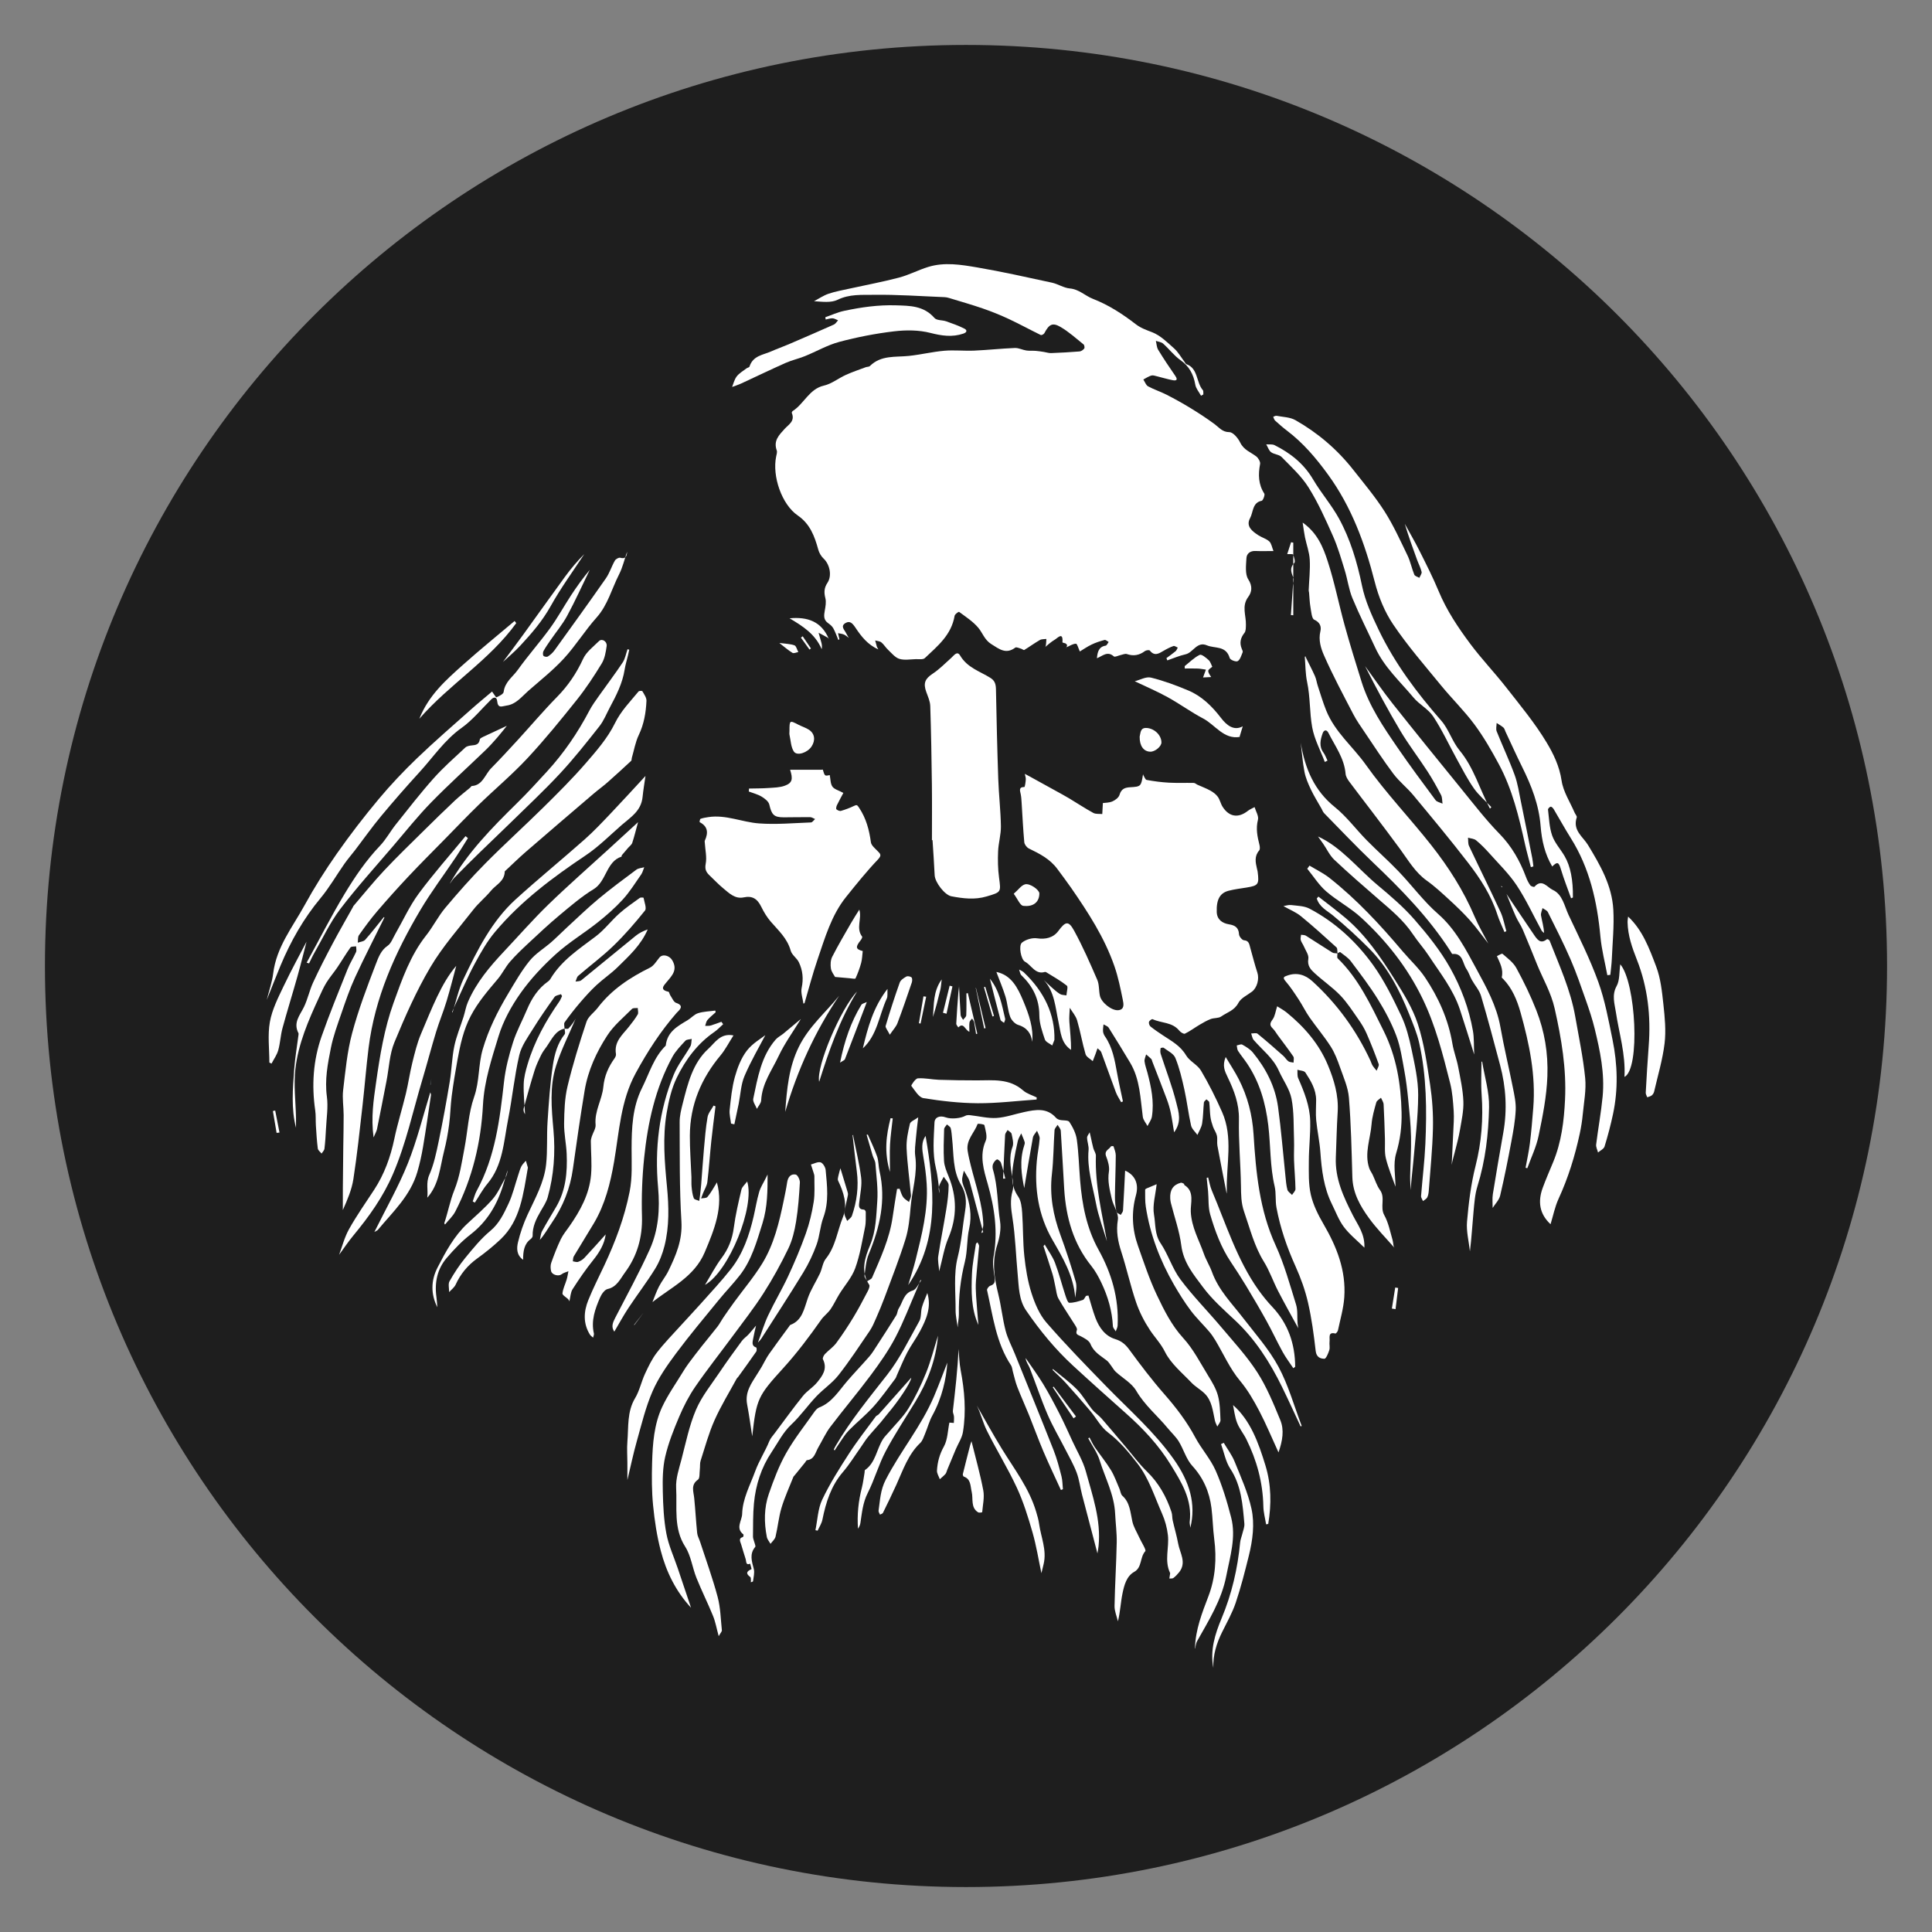 <?xml version="1.0" encoding="utf-8"?>
<!-- Generator: Adobe Illustrator 16.0.3, SVG Export Plug-In . SVG Version: 6.00 Build 0)  -->
<!DOCTYPE svg PUBLIC "-//W3C//DTD SVG 1.1//EN" "http://www.w3.org/Graphics/SVG/1.1/DTD/svg11.dtd">
<svg version="1.1" id="Layer_1" xmlns="http://www.w3.org/2000/svg" xmlns:xlink="http://www.w3.org/1999/xlink" x="0px" y="0px"
	 width="5000px" height="5000px" viewBox="0 0 5000 5000" enable-background="new 0 0 5000 5000" xml:space="preserve">
<rect x="0" y="0" width="5000" height="5000" fill="#808080" stroke="none"/>
<path fill="#1E1E1E" d="M2500,116.303c1316.477,0,2383.697,1067.218,2383.697,2383.697
	c0,1316.477-1067.221,2383.697-2383.697,2383.697S116.303,3816.477,116.303,2500C116.303,1183.521,1183.523,116.303,2500,116.303
	L2500,116.303z"/>
<path fill="#FFFFFF" d="M1461.214,2661.97c0.177,4.949,2.426,11.802,0.198,14.604c-18.409,23.038-26.177,51.578-30.46,79.479
	c-7.474,48.592-10.637,98.029-13.896,147.231c-2.438,36.722,0.271,73.948-3.732,110.393c-5.203,47.32-28.724,88.033-48.104,130.147
	c-10.451,22.709-18.953,46.937-24.708,71.438c-3.445,14.676-4.245,32.629,13.299,45.057c-0.046-21.635,2.465-40.888,19.54-53.621
	c2.409-1.774,5.216-5.464,5.132-8.173c-0.709-24.034,9.178-43.892,20.493-63.498c6.854-11.854,14.921-23.676,18.574-36.756
	c15.896-56.737,20.029-115.131,14.797-173.813c-4.979-55.939-10.323-112.272,6.808-166.131
	c13.375-41.979,33.553-81.502,50.688-122.113c-4.502,8.508-11.08,17.466-18.595,25.424c-1.798,1.892-6.747,0.426-10.224,0.506
	c-0.034-5.548-2.255-12.873,0.248-16.346c12.6-17.624,25.92-34.738,39.944-51.094c13.481-15.732,27.405-31.211,42.456-45.192
	c17.563-16.315,37.633-29.671,54.721-46.489c29.348-28.896,60.287-56.643,77.835-97.583c-11.357,3.87-21.878,9.081-30.909,16.396
	c-47.152,38.173-93.846,77-141.019,115.149c-3.646,2.967-9.81,2.337-14.831,3.385c2.215-5.014,3.207-11.646,6.849-14.793
	c30.296-26.174,62.507-50.014,91.319-77.874c29.189-28.201,56.105-59.351,81.696-91.338c4.633-5.788-1.793-21.793-3.789-32.938
	c-0.105-0.586-7.452-1.325-9.869,0.438c-18.034,13.076-36.562,25.65-53.215,40.56c-20.806,18.633-38.267,41.938-60.245,58.633
	c-43.145,32.806-88.903,61.811-118.23,111.118c-1.32,2.219-3.325,4.211-5.396,5.671c-25.743,18.139-42.523,43.717-54.895,73.318
	c-11.772,28.179-26.688,55.137-35.903,84.179c-10.481,32.98-19.417,67.276-23.308,101.737
	c-11.021,97.947-22.715,195.22-70.723,282.543c-4.652,8.479-6.937,18.445-10.338,27.698c1.835,1,3.663,2.007,5.49,3
	c10.747-16.337,20.092-34.021,32.506-48.768c40.109-47.649,42.236-108.882,53.57-166.535
	c10.813-55.046,16.224-111.384,28.82-165.897c5.625-24.36,21.945-46.365,35.353-68.104c17.53-28.371,36.62-55.717,55.943-82.773
	c3.147-4.408,11.042-4.982,16.743-7.344c0.916,1.676,1.835,3.337,2.76,5.025c-2.313,4.641-4.098,9.731-7.021,13.915
	c-34.911,49.958-64.485,103.059-82.253,162.751c-4.907,16.473-9.502,33.802-9.996,50.863c-0.78,26.018,2.156,52.145,3.507,78.229
	c-3.329-4.966-4.84-10.548-3.536-15.257c8.977-32.823,18.042-65.629,28.173-98.063c4.447-14.228,10.983-27.81,17.565-41.13
	c3.898-7.933,9.705-14.817,14.738-22.107C1428.281,2689.059,1437.413,2667.139,1461.214,2661.97L1461.214,2661.97z
	 M3461.495,2467.409c-4.532-0.692-9.813-0.02-13.479-2.282c-22.957-14.22-45.459-29.262-68.383-43.557
	c-3.431-2.137-8.309-1.633-12.511-2.358c-0.376,4.595-1.962,9.532-0.819,13.634c1.563,5.619,5.574,10.404,7.865,15.868
	c4.521,10.772,13.447,22.729,11.789,32.479c-3.219,18.813,6.605,28.396,16.691,37.667c21.487,19.722,45.793,36.215,66.022,57.2
	c17.823,18.513,32.089,41.037,47.114,62.424c7.895,11.242,15.266,23.234,20.806,35.92c11.39,26.038,21.882,52.604,31.479,79.477
	c1.557,4.367-3.404,11.358-5.354,17.146c-3.562-4.443-7.511-8.625-10.562-13.452c-2.396-3.78-3.539-8.427-5.48-12.582
	c-36.797-79.404-86.991-147.78-150.055-205.332c-18.944-17.287-40.822-23.789-65.371-14.812c-7.108,2.605-13.286,4.023-4.408,14.323
	c12.68,14.691,23.527,31.313,34.314,47.738c9.813,14.944,17.685,31.38,27.864,45.995c17.851,25.54,38.07,49.287,54.863,75.544
	c10.479,16.362,17.697,35.479,24.259,54.203c8.986,25.628,20.709,51.632,22.854,78.232c5.489,68.259,6.896,136.911,8.882,205.442
	c1.198,41.447,20.316,74.633,42.511,105.408c19.938,27.643,44.089,51.845,66.38,77.558c-3.535-4.563-2.729-12.907-4.85-20.291
	c-6.271-21.771-10.755-45.038-21.446-64.216c-11.802-21.168,3.522-45.104-11.144-65.084c-8.33-11.346-12.541-26.104-18.804-39.221
	c-2.854-5.994-7.069-11.408-9.131-17.656c-12.818-38.616,3.296-75.742,6.211-113.508c1.478-19,7.07-37.783,12.197-56.229
	c1.362-4.896,7.939-8.132,12.122-12.117c2.396,5.676,6.531,11.253,6.846,17.046c1.694,29.569,2.384,59.207,3.417,88.812
	c0.619,17.113-1.531,35.021,2.479,51.164c6.449,25.892,17.012,50.621,24.862,73.174c0-26.915-6.544-59.021,1.64-86.113
	c10.67-35.352,14.928-70.304,14.121-105.979c-1.699-73.649-13.117-144.178-46.611-211.527
	c-33.578-67.516-64.901-135.253-118.91-187.557c-2.066-2.009-0.4-8.404-0.461-12.76c2.443-1.145,6.1-4.004,7.184-3.146
	c9.629,7.54,20.502,14.313,27.813,24.033c24.272,32.25,48.878,64.484,70.178,98.929c18.271,29.521,34.935,60.934,47.24,93.667
	c10.658,28.342,15.024,59.539,20.619,89.813c4.592,24.779,7.604,49.982,10.104,75.146c3.19,32,6.563,64.089,7.298,96.211
	c0.774,34.065-1.662,68.187-2.248,102.309c-0.207,11.911,0.909,23.854,1.422,35.771c1.102-23.676,4.473-47.262,6.502-70.962
	c4.98-58.291,12.625-116.638,12.822-174.987c0.146-39.168-8.91-78.789-16.99-117.477c-6.279-30.084-14.114-60.78-27.047-88.109
	c-21.311-44.962-43.607-90.426-72.147-130.248c-44.063-61.494-99.108-111.869-164.835-146.506
	c-13.991-7.376-31.629-7.414-47.764-9.437c-6.877-0.854-14.16,1.869-19.935,2.761c16.64,9.393,32.497,15.652,45.311,26.135
	c31.487,25.729,61.751,53.193,91.938,80.658C3461.734,2454.431,3460.693,2462.071,3461.495,2467.409L3461.495,2467.409z
	 M2757.953,1665.227c1.24,1.282,2.477,2.563,3.717,3.85c-0.431,2.072-0.827,4.144-1.211,6.23c-1,1.32-1.987,2.639-2.979,3.959
	c0.938-1.414,1.895-2.826,2.819-4.24c8.109-3.4,16.211-9.067,24.354-9.109c3.159-0.021,6.409,12.578,9.928,20.08
	c8.565-5.114,19.211-12.506,30.68-18c10.653-5.118,22.029-8.768,33.39-11.785c2.92-0.776,6.981,3.359,10.529,5.232
	c-2.568,3.295-4.771,9.017-7.708,9.483c-18.188,2.877-21.173,16.734-22.657,32.62c14.352-5.604,27.066-19.738,43.732-4.835
	c2.916,2.612,11.583-2.198,17.629-3.426c5.409-1.097,11.523-4.173,16.169-2.574c17.042,5.854,31.983,3.271,46.536-7.637
	c3.223-2.413,11.277-3.481,12.902-1.4c11.904,15.141,23.135,7.925,35.177,0.798c8.262-4.901,16.912-9.361,25.849-12.516
	c2.982-1.051,7.438,2.549,11.211,4.021c-1.807,3.139-2.995,7.107-5.545,9.266c-7.628,6.393-15.779,12.034-23.746,17.975
	c0.729,1.954,1.465,3.911,2.202,5.865c15.696-5.363,31.089-12.203,47.136-15.701c19.883-4.342,29.46-34.27,55.362-23.266
	c20.696,8.798,49.3-0.109,59.079,32.929c1.447,4.886,16.161,10.558,20.635,7.933c6.357-3.718,9.352-14.614,12.803-22.901
	c0.971-2.333-1.207-6.422-2.438-9.481c-6.135-15.384-2.938-28.088,7.188-40.81c3.826-4.808,3.545-14.025,3.719-21.295
	c0.568-23.893-11.646-47.921,6.021-71.696c9-12.104,11.907-27.249,0.015-45.565c-8.577-13.229-5.771-36.27-4.705-54.721
	c0.705-12.31,10.295-19.163,23.315-18.569c14.446,0.647,28.924,0.146,46.647,0.146c-3.938-9.645-5.313-19.797-10.789-24.825
	c-7.925-7.255-19.254-10.079-28.396-16.062c-15.493-10.126-32.991-23.038-21.3-44.377c8.318-15.205,5.68-40.342,29.99-44.798
	c3.395-0.626,8.916-15.214,6.813-18.453c-15.587-24.136-16.063-49.466-10.936-76.854c1.067-5.729-4.67-15.464-9.896-19.485
	c-14.493-11.146-32.16-16.427-41.624-35.977c-5.604-11.582-18.456-26.839-28.108-26.873c-18.145-0.062-26.285-11.993-38.23-20.831
	c-19.896-14.72-40.646-28.236-61.662-41.102c-20.4-12.483-41.316-24.094-62.511-34.96c-15.624-8.011-32.507-13.28-47.915-21.688
	c-5.471-2.979-8.207-11.615-12.194-17.669c6.849-3.546,13.431-8.143,20.649-10.253c4.459-1.304,9.957,0.854,14.858,2.036
	c13.418,3.236,26.688,7.396,40.211,9.964c8.485,1.616,15,0.449,6.751-11.42c-15.24-21.97-30.127-44.295-44.104-67.204
	c-3.873-6.391-4.08-15.338-5.99-23.116c6.388,2.295,14.074,2.909,18.895,7.194c15.362,13.671,28.221,31.015,44.719,42.641
	c22.354,15.745,33.769,36.207,38.474,63.582c1.741,10.139,9.685,19.062,14.797,28.54c1.996-1.075,3.996-2.146,5.996-3.224
	c-0.353-3.804,0.658-8.966-1.291-11.201c-17.485-20.078-11.971-56.746-42.713-67.268c-1.991-0.686-3.188-3.991-4.771-6.067
	c-8.802-11.635-16.191-25.066-26.736-34.5c-17.695-15.825-35.793-33.757-56.762-41.909c-15.157-5.89-29.364-10.673-42.798-21.021
	c-34.364-26.479-70.188-49.771-110.81-65.54c-19.848-7.709-35.949-24.802-59.502-26.823c-15.771-1.354-30.691-11.593-46.51-15.019
	c-64.185-13.903-128.32-28.301-192.949-39.35c-42.038-7.188-85.084-14.376-127.4-1.271c-25.447,7.878-49.628,20.732-75.271,27.502
	c-42.034,11.091-84.818,18.962-127.249,28.374c-18.452,4.091-37.188,7.36-55.103,13.395c-13.152,4.434-25.152,12.749-37.667,19.333
	c21.548,1.432,43.898,4.671,61.236-3.774c30.649-14.938,62.321-12.301,93.13-12.753c61.189-0.903,122.473,3.652,183.708,6.068
	c3.722,0.147,7.522,0.964,11.126,2.065c29.384,8.966,58.958,17.331,88.013,27.379c22.704,7.846,45.104,16.907,66.949,27.112
	c27.848,13.015,54.935,27.896,82.606,41.361c2.088,1.017,7.854-1.953,9.276-4.646c12.105-22.998,20.949-28.415,42.033-16.067
	c21.211,12.414,40.062,29.512,59.517,45.125c2.07,1.682,3.2,8.732,1.727,10.574c-2.886,3.633-7.746,7.211-12.018,7.563
	c-24.568,2.021-49.164,3.359-73.77,4.279c-6.145,0.234-12.352-2.038-18.553-2.973c-7.063-1.058-14.137-2.251-21.236-2.787
	c-8.107-0.6-16.371,0.271-24.367-0.954c-9.995-1.528-19.877-6.896-29.624-6.498c-35.122,1.424-70.146,5.309-105.262,6.829
	c-25.831,1.125-51.915-1.867-77.624,0.367c-30.727,2.671-61.066,10.171-91.784,13.364c-34.813,3.62-71.444-2.478-100.544,26.14
	c-2.435,2.382-7.271,1.771-10.789,3.1c-17.107,6.407-34.479,12.204-51.144,19.753c-19.337,8.753-37.179,23.341-57.16,27.847
	c-37.708,8.51-51.396,47.218-80.54,65.646c-1.354,0.854-2.907,3.936-2.443,5.08c8.874,21.542-8.35,29.869-18.599,41.316
	c-14.034,15.681-29.506,30.104-20.351,55.644c1.592,4.442-0.451,10.641-1.531,15.86c-10.565,50.722,14.295,124.057,55.986,152.59
	c31.539,21.576,43.436,53.337,53.066,88.482c2.325,8.448,7.532,17.191,13.727,23.002c16.06,15.06,22.235,44.442,9.944,62.784
	c-8.653,12.916-9.165,24.812-5.362,39.696c2.511,9.84,0.416,21.536-1.498,32.009c-2.315,12.634-3.642,23.78,8.132,32.231
	c5.131,3.69,10.69,7.971,13.751,13.442c5.342,9.562,8.916,20.253,13.224,30.474c0.912-0.621,1.818-1.232,2.73-1.854
	c-1.179-5.249-2.354-10.502-3.536-15.755c5.14,1.148,10.553,1.544,15.346,3.604c4.512,1.938,8.375,5.629,12.516,8.531l0.358,0.808
	l-0.152-0.507c-2.333-3.982-4.979-7.797-6.928-11.971c-4.081-8.755-16.131-18.493-1.557-26.834
	c11.155-6.393,17.89,0.76,25.426,12.102c14.953,22.515,31.907,44.38,59.362,56.295c-2.245-4.051-3.485-5.607-4.034-7.422
	c-1.557-5.174-2.823-10.447-4.226-15.696c5.424,1.544,11.873,1.654,16.029,4.979c6.469,5.188,10.896,13.163,17.051,18.906
	c9.306,8.688,18.32,20.257,29.348,23.676c13.201,4.084,28.397,1.169,42.717,0.784c7.992-0.219,18.654,1.743,23.485-2.834
	c32.403-30.803,68.412-59.14,76.97-109.435c0.709-4.182,10.354-10.979,11.595-10.042c17.046,12.658,35.443,24.432,49.236,40.591
	c11.604,13.569,16.372,31.679,33.831,42.624c20.869,13.061,38.118,27.354,62.254,9.271c2.98-2.24,10.122,1.54,15.253,2.897
	c2.822,0.765,6.479,4.118,8.075,3.152c13.604-8.263,26.558-17.799,40.304-25.719c4.739-2.722,11.231-1.958,16.903-2.793
	c-0.456,6.046-0.413,12.229-1.646,18.098c-0.544,2.621-3.688,4.615-3.713,4.649c7.601-5.982,16.835-14.938,27.489-21.085
	c6.62-3.827,21.666-21.648,19.426,7.173C2749.483,1663.125,2755.021,1664.29,2757.953,1665.227L2757.953,1665.227z
	 M2901.525,2852.488c1.529-0.682,3.047-1.367,4.596-2.053c-5.135-24.605-10.799-49.107-15.229-73.871
	c-5.937-33.127-11.709-66.118-31.098-94.184c-2.573-3.688-4.713-8.465-5.135-12.938c-0.563-6.021,0.737-12.235,1.245-18.366
	c4.533,2.813,10.709,4.446,13.346,8.628c18.92,29.844,37.291,60.089,55.502,90.451c25.666,42.746,26.426,92.084,32.813,140.074
	c1.127,8.424,7.991,16,12.198,23.963c3.929-8.203,10.067-16.029,11.427-24.715c5.996-38.77-1.858-76.262-11.634-113.38
	c-2.563-9.751-6.291-19.342-7.482-29.262c-0.687-5.679,2.604-11.962,4.102-17.977c4.427,3.841,9.095,7.395,13.169,11.607
	c1.671,1.708,2.067,4.825,3.014,7.291c12.455,32.215,25.116,64.354,37.229,96.727c4.164,11.103,7.643,22.646,10.135,34.31
	c3.363,15.733,5.494,31.759,8.818,51.69c20.616-27.604,11.456-53.646,5.882-76.103c-10.698-43.118-26.952-84.686-40.562-127.014
	c-1.418-4.404-1.02-9.717-0.353-14.43c0.127-0.896,6.502-2.48,8.236-1.176c10.624,8.18,25.473,14.869,30.076,26.169
	c10.548,25.991,17.186,54.062,23.312,81.804c6.799,30.75,10.363,62.318,17.313,93.021c2.055,9.033,10.788,16.338,16.473,24.437
	c4.198-9.813,10.46-19.25,12.149-29.541c2.944-17.864,2.795-36.272,4.625-54.389c0.297-2.929,4.23-5.431,6.484-8.131
	c2.563,2.489,7.01,4.718,7.367,7.526c1.582,12.535,1.375,25.343,3.061,37.859c1.173,8.737,3.807,17.39,6.756,25.691
	c2.773,7.803,8.144,14.75,9.938,22.703c1.893,8.358-0.188,17.686,1.362,26.198c7.729,41.938,16.113,83.742,23.949,124.06
	c0.094-1.525,0.431-4.375,0.347-7.207c-1.688-68.149,16.986-137.999-12.114-203.844c-16.249-36.779-34.281-72.924-54.605-107.239
	c-9.272-15.662-29.409-24.038-38.68-39.689c-14.826-24.972-37.484-36.854-59.216-51.263c-11.151-7.395-22.314-14.859-32.802-23.258
	c-2.793-2.226-4.958-8.553-3.992-11.887c0.963-3.273,7.471-8.033,9.452-7.109c22.624,10.634,50.563,7.08,68.886,29.563
	c3.479,4.269,11.531,9.457,14.77,7.883c13.354-6.485,25.502-15.721,38.418-23.329c9.207-5.438,18.604-10.869,28.469-14.582
	c8.709-3.257,19.77-1.527,26.979-6.568c15.217-10.676,33.864-15.108,44.446-35.127c6.705-12.694,22.898-19.807,35.089-29.074
	c13.569-10.311,19.338-33.217,13.959-49.45c-6.93-20.972-12.211-42.57-18.271-63.861c-2.59-9.117-3.19-18.865-16.403-19.742
	c-4.742-0.325-12.451-9.771-12.723-15.389c-0.934-18.895-12.14-23.506-26.155-25.861c-17.398-2.924-30.831-12.436-31.52-31.703
	c-1.175-33.074,8.694-49.492,30.873-55.207c15.271-3.933,31.042-5.783,46.595-8.324c30.16-4.91,32.554-8.226,28.413-40.691
	c-0.337-2.657-1.139-5.257-1.755-7.873c-3.869-16.544-7.107-32.675,5.747-47.35c2.43-2.762,1.822-9.973,0.658-14.563
	c-5.451-21.414-9.688-42.076-3.884-64.986c2.382-9.352-5.487-21.654-8.698-32.615c-5.841,3.186-12.199,5.604-17.405,9.699
	c-24.489,19.291-48.282,16.004-65.282-10.396c-5.136-7.976-7.021-18.431-12.516-26.009c-4.841-6.685-12.103-12.014-19.244-15.995
	c-10.646-5.929-22.152-10.094-33.231-15.118c-3.28-1.485-6.385-4.685-9.613-4.772c-21.549-0.483-43.185,0.49-64.705-0.671
	c-19.211-1.038-38.438-3.615-57.379-7.079c-3.639-0.653-6.11-8.616-9.063-13.231c-0.146-0.249,0.26-0.865,0.409-1.325
	c-0.262,0.093-0.511,0.187-0.764,0.274c-4.873,31.139-5.333,31.595-33.466,33.224c-12.714,0.747-22.666,3.726-27.272,19.578
	c-2.065,7.202-11.177,13.952-18.521,17.088c-8.709,3.729-18.961,3.366-24.567,4.198c-0.554,10.028-1.063,19.239-1.574,28.459
	c-7.797-0.813-16.667,0.638-23.169-2.89c-21.188-11.532-41.43-25.056-62.202-37.478c-12.089-7.229-24.487-13.874-36.793-20.68
	c-21.689-11.99-43.375-23.94-65.084-35.887c-4.389-2.413-8.831-4.722-13.229-7.074c0.937,4.848,2.813,9.76,2.557,14.525
	c-0.379,6.865-2.35,19.536-3.641,19.532c-15.034-0.004-11.541,8.944-9.514,18.422c1.521,7.132,1.878,14.586,2.354,21.925
	c2.207,34.189,3.764,68.442,6.895,102.526c0.544,5.882,6.485,13.612,11.793,16.216c27.521,13.418,54.742,26.938,74,53.299
	c11.894,16.263,24.164,32.211,35.611,48.803c43.836,63.479,86.118,128.197,111.953,202.75c9.733,28.07,15.676,57.769,21.663,87.113
	c2.029,9.979,5,24.934-11.705,26.568c-16.755,1.666-43.666-19.394-47.573-37.201c-2.975-13.616-1.521-29.01-6.811-41.26
	c-18.645-43.117-37.544-86.336-59.936-127.299c-14.403-26.367-22.275-24.484-40.806,0.68c-13.24,18-33.932,22.189-54.816,19.088
	c-12.695-1.883-29.217,2.877-39.394,11.113c-9.3,7.512-2.601,43.78,7.764,49.329c16.995,9.122,26.991,34.202,51.535,26.558
	c1.067-0.33,2.612,0.216,3.658,0.854c18,11.244,36.69,21.502,53.325,34.7c3.51,2.793-0.621,16.473-1.203,25.111
	c-5.643-1.08-12.055-0.729-16.734-3.586c-8.115-4.976-15.313-11.732-22.603-18.123c-6.62-5.815-12.869-12.149-19.278-18.254
	c28.188,30.673,29.873,71.18,38.071,108.604c5.755,26.37,6.211,54.675,32.573,72.361c0.178-24.601-2.771-48.798-4.442-73.084
	c-0.813-11.831,0.662-23.85,1.104-35.771c6.498,10.798,15.521,20.759,18.993,32.544c8.433,28.771,13.372,58.709,21.836,87.473
	c2.17,7.358,12.218,12.094,18.64,18.029c2.438-6.334,4.946-12.646,7.309-19.013c1.751-4.728,3.333-9.536,4.97-14.313
	c3.329,3.391,8.203,6.118,9.771,10.269c12.825,34.271,24.755,68.916,37.624,103.169
	C2891.135,2835.623,2896.853,2843.83,2901.525,2852.488L2901.525,2852.488z M3961.86,2244.102c2.173-0.599,4.354-1.173,6.54-1.75
	c-0.945-7.136-1.498-14.358-2.887-21.393c-9.724-49.08-19.442-98.16-29.56-147.146c-4.746-22.963-8.135-46.642-16.097-68.351
	c-14-38.203-31.413-74.979-46.471-112.768c-2.438-6.118-0.188-14.354-0.107-21.612c5.938,3.874,12.283,7.245,17.643,11.886
	c2.699,2.333,3.644,6.983,5.344,10.628c14.445,30.705,28.365,61.73,43.44,92.084c23.83,48.067,43.146,97.422,47.438,152.481
	c2.878,36.844,11.013,72.388,30.013,104.315c13.611-13.455,16.89-11.385,22.662,7.817c7.582,25.211,17.313,49.688,26.127,74.481
	c1.563-0.667,3.149-1.353,4.713-2.004c0.687-45.324-6.188-81.126-21.69-107.508c-10.479-17.816-25.205-33.688-31.961-52.839
	c-7.363-20.916-7.983-44.603-10.78-67.188c-0.287-2.32,4.27-7.217,6.928-7.521c2.435-0.272,6.114,3.511,7.869,6.451
	c14.802,24.751,28.646,50.215,43.991,74.582c48.731,77.371,68.516,164.177,76.896,255.483c3.071,33.492,11.756,66.394,17.874,99.563
	c2.578-0.271,5.135-0.578,7.718-0.865c1.341-13.717,3.291-27.413,3.869-41.146c1.826-42.432,6.224-85.084,3.915-127.291
	c-3.498-63.211-34.063-115.723-65.605-167.704c-12.994-21.427-40.357-37.845-29.061-71.46c1.021-3.021-3.781-8.137-5.612-12.409
	c-11.755-27.452-29.364-53.94-33.612-82.688c-5.552-37.502-21.425-69.868-38.963-98.982
	c-30.395-50.498-68.32-96.042-104.543-142.383c-30.148-38.54-64.008-73.835-93.207-113.088
	c-31.358-42.118-60.729-85.963-81.467-135.831c-14.751-35.479-32.177-69.728-49.351-103.979
	c-11.968-23.898-25.479-46.917-38.304-70.331c9.554,31.861,20.591,62.525,31.789,93.112c3.862,10.494,9.216,20.494,11.75,31.291
	c1.019,4.354-3.69,10.219-5.821,15.396c-4.507-2.699-11.443-4.262-13.104-8.291c-6.646-16.207-10.022-34.071-17.578-49.68
	c-18.645-38.548-36.439-77.998-59.211-113.715c-24.313-38.114-53.514-72.77-81.388-108.202
	c-41.81-53.128-92.148-95.626-149.341-128.139c-14.198-8.072-32.494-8.104-48.991-11.325c-2.646-0.519-5.743,1.625-8.638,2.536
	c1.591,3.331,2.439,7.593,4.907,9.831c9.996,9.067,20.14,18.004,30.815,26.104c41.588,31.531,74.846,70.496,106.338,113.867
	c60.467,83.245,95.338,177.696,120.598,276.915c10.342,40.638,26.152,78.582,48.05,111.019
	c37.502,55.572,81.642,106.144,124,157.896c28.017,34.262,59.827,65.194,86.198,100.738c23.881,32.206,44.27,67.726,63.449,103.468
	c34.408,64.177,51.516,135.202,67.408,206.506C3951.223,2204.828,3956.806,2224.396,3961.86,2244.102L3961.86,2244.102z
	 M2544.422,3188.656c-1.587,0.81-3.165,1.591-4.768,2.408c1.793-7.315,5.333-14.699,5.106-21.939
	c-1.731-52.84-19.718-101.878-32.237-152.215c-3.17-12.696-6.219-25.512-8.269-38.46c-4.49-28.358,17.324-46.371,25.818-69.649
	c0.502-1.361,16.938,0.555,17.51,3.094c2.967,13.235,8.211,29.741,3.437,40.418c-17.188,38.492-4.629,77.295,4.901,110.601
	c18.202,63.569,27.156,125.155,15.211,190.615c-2.971,16.266,0.313,34.248,2.793,51.084c1.724,11.886,0.789,19.177-11.262,22.962
	c-3.624,1.144-8.911,8.207-8.219,11.234c15.215,66.92,23.346,136.474,62.211,194.883c2.773,4.173,2.979,10.253,4.435,15.414
	c3.771,13.406,6.582,27.229,11.577,40.093c9.452,24.472,20.431,48.267,30.269,72.577c12.689,31.427,24.164,63.427,37.422,94.562
	c14.313,33.611,30.074,66.527,45.216,99.765c1.741-0.69,3.498-1.382,5.235-2.08c-1.168-11.229-0.986-22.854-3.775-33.604
	c-5.869-22.731-11.789-45.658-20.342-67.346c-32.831-83.278-66.682-166.118-100.188-249.113
	c-8.107-20.076-18.605-39.418-24.023-60.258c-8.084-31.156-11.273-63.722-19.057-94.995c-10.491-42.282-16.68-83.544-2.685-126.776
	c6.211-19.159,10.494-41.601,7.405-61.065c-7.071-44.61-5.494-90.563-18.456-134.209c-1.272-4.271-1.413-9.996,0.224-13.955
	c2.034-4.887,5.842-10.285,10.137-12.164c2.113-0.93,9.052,4.789,10.428,8.811c4.557,13.263,7.561,27.118,11.173,40.761
	c-1.886,0.052-3.741,0.089-5.638,0.114c1.646-37.757,3.094-75.527,5.188-113.268c0.25-4.282,4.24-8.328,6.493-12.478
	c3.583,3.313,9.521,6.084,10.31,10.028c2.207,11.014,5.986,24.084,2.438,33.497c-9.924,26.396-4.892,51.643-0.869,77.653
	c1.827,11.813,4.137,25.045,1.01,35.934c-6.84,23.854-4.23,45.718-0.414,69.979c7.654,48.404,8.934,97.906,13.597,146.882
	c3.037,32.065,2.878,65.435,21.831,93.075c35.738,52.132,75.521,100.558,121.431,142.825
	c45.456,41.854,91.497,82.948,137.62,123.962c44.021,39.146,84.354,82.046,115.707,133.316
	c27.263,44.568,55.723,89.392,48.541,147.238c-0.423,3.313,0.729,6.825,1.695,14.77c15.164-61.08-1.568-118.696-42.827-177
	c-50.315-71.102-114.497-126.906-173.985-188.023c-52.844-54.287-105.865-108.558-155.685-165.92
	c-17.812-20.498-29.798-48.83-38.464-75.764c-9.892-30.742-15.211-63.658-18.658-96.103c-3.953-37.14-2.944-74.822-5.604-112.159
	c-1.028-14.354-2.755-31.173-10.295-42.029c-19.114-27.465-17.145-56.535-12.267-86.695c3.098-19.158,6.854-38.225,11.236-57.08
	c1.604-6.933,5.83-13.207,8.858-19.746c3.055,7.465,6.54,14.78,8.911,22.484c0.882,2.799-0.413,6.691-1.438,9.813
	c-12.511,38.351-6.396,76.063,0.311,109.267c6.939-41.137,14.187-85.954,22.413-130.574c1.169-6.431,7.021-11.882,10.709-17.782
	c2.436,6.817,7.296,13.834,6.818,20.422c-1.367,19.35-5.677,38.438-7.371,57.774c-6.33,72.263,3.901,140.507,40.229,203.75
	c26.662,46.431,54.9,92.808,59.145,150.056c1.867-14.084,4.938-28.836,1.31-41.4c-11.774-40.751-24.935-81.116-39.545-120.816
	c-18.806-51.043-28.371-102.69-22.074-157.887c4.263-37.473,4.173-75.511,6.765-113.22c0.338-4.848,5.186-9.346,7.957-14.008
	c2.836,5.107,7.853,10.042,8.211,15.337c3.396,50.342,5.733,100.76,8.907,151.122c4.604,73.54,23.845,141.173,69.918,198.422
	c10.554,13.113,18.996,28.599,26.377,44.097c16.713,35.122,27.675,72.193,29.695,111.963c0.243,4.657,4.797,9.08,7.361,13.59
	c1.69-5,4.604-9.938,4.86-15.027c3.516-70.944-16.024-136.088-49.244-195.948c-31.305-56.384-42.784-117.468-47.935-181.019
	c-2.817-34.854-3.61-70.008-8.455-104.516c-2.253-15.979-10.354-31.97-19.179-45.454c-3.438-5.259-16.211-3.313-24.576-5.313
	c-3.521-0.834-7.494-2.576-9.893-5.291c-23.685-26.882-52.666-21.313-81.563-15.252c-24.216,5.066-48.136,13.933-72.479,15.483
	c-22.596,1.446-45.592-4.704-68.438-7.151c-4.085-0.436-8.972-0.396-12.39,1.578c-11.431,6.604-36.605,9.169-50.502,4.118
	c-15.855-5.769-28.713-0.437-29.319,13.375c-1.747,39.606-5.732,79.188,3.816,118.662c5.068,20.938,6.507,42.844,9.584,64.329
	c-2.325-5.977-3.33-12.887-1.375-18.658c2.859-8.447,7.844-16.074,11.934-24.051c4.488,7.291,12.793,14.6,12.727,21.836
	c-0.147,20.746-2.813,41.615-6.104,62.131c-6.512,40.606-14.672,80.919-20.841,121.601c-1.688,11.065,1.305,22.924,2.47,39
	c8.643-32.316,12.939-60.65,23.648-85.941c22.813-53.919,22.493-106.319,0.629-159.839c-5.222-12.77-10.979-26.343-11.813-39.878
	c-1.713-27.267-0.544-54.76,0.271-82.135c0.123-4.155,4.771-8.155,7.313-12.22c3.346,3.168,8.587,5.75,9.688,9.647
	c2.328,8.249,2.548,17.194,3.543,25.874c4.752,41.029,1.029,84.113,23.438,120.99c12.676,20.854,14.315,43.23,10.483,66.304
	c-6.69,40.356-9.272,80.92-19.465,121.396c-10.844,42.968-5.022,90.864-5.299,136.616c-0.089,14.834,3.578,29.707,5.523,44.558
	c-0.109-10.832,3.196-22.512,2.989-34.114c-0.81-46.121,4.213-91.021,15.494-135.834c6.962-27.696,4.772-57.939,11.081-85.925
	c7.798-34.563,1.511-65.979-9.7-97.604c-3.123-8.812-7.584-17.591-8.351-26.677c-0.701-8.354,2.755-17.065,4.379-25.642
	c3.691,6.244,7.473,12.413,10.992,18.759c1.6,2.903,3.037,6.025,3.906,9.246C2521.037,3101.205,2532.717,3144.938,2544.422,3188.656
	L2544.422,3188.656z M2079.263,2597.357c0.941-0.412,1.882-0.813,2.827-1.226c11.114-37.646,21-75.78,33.679-112.835
	c19.31-56.479,35.97-114.755,73.62-161.666c26.578-33.131,53.287-66.346,82.363-96.916c11.139-11.701,6.52-14.924-0.987-22.671
	c-6.536-6.717-15.802-14.188-16.92-22.399c-4.366-32.071-12.257-61.723-30.207-88.709c-5.017-7.543-6.038-8.896-13.413-5.287
	c-10.835,5.313-22.233,9.516-33.755,12.887c-3.468,1.013-8.771-1.389-11.813-4.061c-1.41-1.219-0.296-7.346,1.188-10.408
	c5.728-11.765,12.072-23.155,16.761-32.009c-12.418-6.764-23.396-9.249-28.395-16.422c-5.257-7.582-4.789-19.658-6.848-29.797
	c-12.896,2.919-12.873,2.916-17.958-14.088c-0.076-0.274-2.423,0.35-3.696,0.35c-26.696,0.025-53.393,0.021-80.907,0.021
	c7.856,24.393,5.544,34.112-13.366,41.135c-13.203,4.92-28.14,5.063-42.379,6.072c-16.836,1.192-33.742,1.017-50.592,1.435
	c-0.186,2.559-0.365,5.118-0.553,7.671c11.131,4.229,22.966,7.11,33.146,13.188c7.982,4.764,18.021,12.399,19.94,20.657
	c6.038,26.071,11.692,32.92,37.337,32.94c22.797,0.021,45.6-0.709,68.396-0.451c4.253,0.046,8.477,3.202,12.717,4.945
	c-3.553,3.03-7.018,8.625-10.671,8.743c-44.764,1.624-89.78,5.793-134.312,2.54c-43.836-3.183-86.122-23.313-131.329-16.313
	c-6.803,1.038-13.688,2.148-20.165,4.409c-1.563,0.549-2.785,8.384-2.254,8.649c21.151,10.754,22.836,27.332,13.413,47.732
	c-0.751,1.629-0.154,4.03-0.036,6.034c1.065,18.093,5.586,36.97,2.248,54.097c-2.976,15.38,2.202,22.595,10.938,30.855
	c11.35,10.709,22.084,22.271,34.055,32.14c15.612,12.877,30.865,28.516,53.249,23.831c22.052-4.615,35.194,2.958,45.86,24.845
	c6.532,13.413,14.536,26.562,24.093,37.695c19.896,23.136,42.808,43.046,51.789,75.347c3.122,11.235,15.869,19,21.16,30.028
	c9.976,20.797,12.257,42.743,7.198,66.577C2072.064,2569.399,2077.482,2583.813,2079.263,2597.357L2079.263,2597.357z"/>
<path fill="#FFFFFF" d="M3893.549,2412.165c1.619-0.776,3.24-1.557,4.86-2.325c-4.86-16.519-7.835-34.023-14.935-49.367
	c-26.576-57.402-54.698-113.989-81.656-171.2c-2.854-6.046-1.846-14.156-2.607-21.31c7.084,2.118,15.564,2.353,20.971,6.781
	c12.354,10.177,23.789,21.852,34.563,33.941c24.14,27.112,50.601,52.666,70.667,82.975c24.32,36.713,42.966,77.679,64.261,116.704
	c1.358,2.522,4.194,4.155,6.338,6.211c-0.646-16.152-5.304-30.536-7.864-45.325c-1.023-5.906,2.498-12.727,3.948-19.145
	c4.724,3.479,11.466,5.811,13.854,10.587c20.108,40.366,40.621,80.595,58.605,122.05c15.03,34.658,27.316,70.691,39.911,106.488
	c8.422,23.926,16.521,48.156,22.536,72.85c14.009,57.557,26.384,115.775,20.623,175.775c-3.99,41.521-11.657,82.666-16.783,124.088
	c-0.813,6.568,3.117,13.794,4.854,20.736c5.818-5.107,14.894-9.088,16.889-15.549c8.512-27.515,15.9-55.54,21.896-83.806
	c13.633-64.084,11.806-128.591-1.207-192.337c-10.313-50.384-19.569-101.77-36.832-149.591
	c-21.467-59.501-50.023-116.147-76.887-173.31c-11.008-23.451-15.708-53.62-41.021-65.008c-13.92-6.266-27.865-30.173-47.306-8.135
	c-1.182,1.35-8.863-1.03-10.896-3.856c-4.586-6.292-8.193-13.642-10.976-21.104c-15.868-42.295-37.117-79.806-68.703-112.109
	c-35.479-36.272-66.855-77.188-99.188-116.882c-59.789-73.357-119.367-146.953-178.216-221.172
	c-24.573-31.021-47.041-63.898-70.47-95.938c28.898,57.059,58.845,113.164,91.311,167.59
	c21.544,36.093,47.181,69.399,70.079,104.642c12.818,19.704,24.324,40.447,35.271,61.413c3.273,6.257,2.662,14.813,3.854,22.32
	c-6.188-2.977-14.469-4.16-18.188-9.188c-33.252-44.764-66.563-89.529-98.188-135.62c-36.586-53.37-73.282-107.021-93.201-170.721
	c-15.211-48.599-30.291-97.272-43.863-146.396c-15.156-54.789-26.063-111.057-43.616-164.903
	c-11.86-36.426-26.644-73.67-64.977-100.55c2.532,16.149,3.831,27.251,6.063,38.122c4.027,19.344,11.245,38.38,12.324,57.85
	c1.446,26.266-1.681,52.818-2.737,79.249c-0.091,1.941,0.755,3.903,0.934,5.882c1.168,12.644,1.479,25.451,3.648,37.896
	c2.004,11.445,3.271,29.445,9.676,32.314c14.822,6.601,18.962,17.611,16.019,29.935c-5.512,22.952,1.427,44.472,9.396,62.571
	c22.822,51.898,49.628,101.812,75.699,152.038c8.474,16.316,19.155,31.405,29.437,46.59c24.465,36.173,48.234,72.977,74.396,107.734
	c15.216,20.24,35.553,35.995,51.729,55.527c48.055,57.957,96.323,115.806,142.327,175.599
	c30.807,40.021,58.654,82.708,74.807,132.632C3880.004,2382.09,3887.277,2396.938,3893.549,2412.165L3893.549,2412.165z
	 M3531.03,3228.968c1.612-35.481-16.987-58.523-29.671-83.521c-23.978-47.244-46.596-94.489-44.24-150.375
	c1.65-39.004,2.254-78.08,4.771-117.02c2.789-43.396-9.644-83.89-25.334-121.599c-22.953-55.22-61.483-99.3-106.66-136.08
	c-7.772-6.324-16.73-11.008-24.625-16.113c-4.244,13.164-5.563,25.479-11.63,33.822c-6.915,9.494-8.606,15.122,0.123,23.511
	c5.075,4.869,8.634,11.493,12.921,17.311c13.582,18.384,27.557,36.456,40.449,55.355c2.418,3.527,0.522,10.391,0.631,15.73
	c-4.541-1.021-9.896-0.789-13.414-3.354c-5.137-3.731-8.541-10.051-13.396-14.328c-21.864-19.295-43.704-38.634-66.303-56.947
	c-3.616-2.938-10.979-0.62-16.612-0.723c2.067,5.656,2.831,12.601,6.418,16.771c22.337,25.928,50.301,46.455,65.084,79.586
	c10.84,24.287,27.813,46.92,32.852,72.354c6.82,34.55,5.168,71.06,6.552,106.744c0.659,17.514-0.62,35.114,0.022,52.635
	c0.894,24.812,3.293,49.592,3.692,74.408c0.093,5.062-5.751,10.217-8.865,15.348c-4.163-4.428-10.614-8.16-12.022-13.428
	c-3.084-11.545-3.856-23.826-5.133-35.863c-6.271-59.366-10.933-118.982-19.031-178.061c-7.391-53.916-31.709-100.445-65.189-141.16
	c-7.178-8.729-17.591-14.858-27.385-20.459c-3.441-1.976-9.493,1.221-14.362,2.07c1.042,4.756,0.911,10.354,3.333,14.098
	c7.414,11.4,16.152,21.784,23.713,33.067c32.086,47.873,47.691,101.712,54.592,159.853c6.218,52.479,4.25,105.817,16.429,157.699
	c4.135,17.639,1.384,36.995,4.737,54.967c9.854,52.897,27.216,103.047,49.211,151.797c13.507,29.91,24.952,61.572,32.356,93.741
	c9.455,41.034,15.104,83.212,19.877,125.212c1.93,17.063,12.616,20.211,22.563,20.473c4.191,0.118,10.06-13.934,12.709-22.407
	c2.102-6.72-0.273-14.857,0.67-22.146c1.25-9.457-4.882-25.818,15.052-20.779c1.614,0.416,6.075-5.235,6.793-8.646
	c5.916-28.126,14.188-56.155,16.226-84.652c4.962-70.075-19.648-131.371-53.677-189.825c-13.784-23.686-26.784-49.498-32.877-76.239
	c-6.37-27.925-5.221-58.104-5.146-87.3c0.104-34.375,4.405-68.803,3.541-103.113c-0.987-39.521-15.563-75.676-31.132-111.164
	c-2.718-6.198-1.437-14.376-2-21.646c7.108,2.268,17.46,2.178,20.757,7.262c13.91,21.418,27.67,43.559,27.727,71.301
	c0.032,17.224-1.498,34.6,0.14,51.637c2.657,27.781,8.859,55.203,10.836,83.01c3.314,46.586,8.911,92.268,29.759,134.258
	c9.912,19.943,17.836,41.676,30.854,59.023C3492.128,3194.354,3511.372,3209.541,3531.03,3228.968L3531.03,3228.968z
	 M2411.84,2174.178c0.518,0.034,1.034,0.061,1.544,0.094c1.882,30.291,4.118,60.564,5.527,90.877
	c0.835,18.407,26.139,51.216,43.224,54.445c30.418,5.738,60.396,9.54,91.367,0.363c37.979-11.253,37.084-10.797,31.987-48.949
	c-2.983-22.363-3.358-45.392-2.409-68c0.924-21.688,7.604-43.266,7.258-64.81c-0.647-40.685-5.461-81.268-6.859-121.957
	c-2.688-77.363-4.45-154.77-5.957-232.168c-0.274-13.287-2.704-22.47-14.523-29.84c-27.354-17.057-59.604-26.147-78.299-57.818
	c-7.633-12.916-15.797-0.103-22.765,6.063c-15.733,13.962-30.606,29.479-47.868,40.844c-19.869,13.055-25.273,24.46-16.861,47.563
	c4.292,11.802,9.878,24.067,10.279,36.299c2.239,67.964,3.379,136.009,4.23,204.025
	C2412.321,2078.862,2411.84,2126.521,2411.84,2174.178L2411.84,2174.178z M1567.547,3194.576
	c-17.713,19.624-36.193,40.561-55.241,60.877c-4.346,4.625-10.35,8.197-16.192,10.211c-3.966,1.376-9.038-0.822-13.596-1.426
	c0.75-4.298,0.385-9.354,2.436-12.785c17.05-28.662,34.835-56.86,51.896-85.539c29.038-48.819,42.841-103.688,52.418-159.564
	c13.328-77.822,16.817-157.149,55.891-228.967c30.667-56.35,64.625-108.779,106.107-156.281c4.481-5.136,22.565-17.818-1.53-25.699
	c-6.306-2.07-10.295-12.572-15.029-19.45c-2.004-2.916-2.738-8.916-4.831-9.353c-23.089-4.938-12.789-15.305-4.104-25.666
	c13.595-16.225,28.873-31.212,13.614-56.363c-7.059-11.625-24.468-16.61-32.859-6.399c-7.607,9.249-14.48,21.207-24.244,26.024
	c-51.629,25.502-99.169,56.354-135.607,104.154c-9.38,12.305-24.211,22.085-28.831,35.938
	c-18.295,55.047-35.599,110.694-49.144,167.272c-7.4,30.877-8.371,64-8.823,96.178c-0.358,26.056,5.523,52.136,6.646,78.305
	c2.063,47.859-2.367,94.688-26.884,136.783c-12.277,21.084-25.131,41.811-36.76,63.276c-3.557,6.573-3.932,15.118-5.759,22.771
	c12.615-14.443,21.168-30.127,31.168-44.709c28.781-42.033,47.329-88.184,54.464-139.924
	c9.317-67.395,19.147-134.729,30.245-201.808c8.708-52.464,30.785-99.981,58.844-143.024c16.933-25.984,41.717-46.229,63.642-68.322
	c3.021-3.043,9.902-1.729,14.991-2.438c0.11,5.646,2.287,12.671-0.063,16.666c-6.644,11.353-14.856,21.728-22.967,32.014
	c-16.404,20.789-38.845,38.104-33.347,70.77c0.57,3.38-1.646,8.023-3.821,11.075c-15.756,22.004-26.131,45.098-28.934,74.014
	c-3.177,32.774-23.207,62.088-19.982,97.445c0.892,9.757-6.535,20.291-9.84,30.584c-1.286,3.989-2.464,8.276-2.435,12.43
	c0.177,28.799,3,57.813,0.583,86.324c-4.329,50.688-28.004,93.291-55.903,133.366c-7.747,11.146-16.657,21.722-22.536,33.938
	c-9.43,19.644-17.314,40.194-24.647,60.851c-2.249,6.361-2.021,14.717-0.367,21.45c2.522,10.281,19.801,14.104,27.122,8.249
	c4.958-3.979,11.751-5.354,17.729-7.893c-1.492,7.188-2.479,14.555-4.582,21.536c-3.587,12.032-9.557,23.652-10.891,35.886
	c-0.468,4.334,9.793,9.896,14.996,15.075c1.224,1.207,1.797,3.156,2.962,5.32c2.789-11.156,3.004-23.131,8.308-31.399
	c16.662-25.961,34.207-51.466,53.386-75.347C1551.636,3240.592,1564.404,3219.146,1567.547,3194.576L1567.547,3194.576z
	 M994.868,2374.65c-0.494-0.452-0.981-0.875-1.468-1.325c-15.992,19.731-31.485,39.966-48.312,58.86
	c-4.179,4.684-12.651,5.051-19.146,7.396c0.882-6.51-0.27-14.646,2.983-19.249c15.021-21.278,30.427-42.379,47.247-62.018
	c26.596-31.08,53.943-61.48,81.879-91.193c29.861-31.772,60.755-62.479,91.249-93.544c29.979-30.536,59.527-61.563,90.173-91.325
	c41.527-40.287,85.898-77.494,125.417-119.852c44.916-48.175,86.781-99.738,128.141-151.497
	c23.494-29.401,44.487-61.325,64.23-93.766c7.77-12.705,10.634-29.647,12.766-45.139c1.661-11.962-12.132-20.39-19.785-12.892
	c-14.751,14.45-32.856,27.995-41.274,46.254c-17.188,37.388-39.004,69.422-67.207,98.135
	c-35.219,35.854-67.877,74.557-101.932,111.717c-22.616,24.688-45.396,49.232-68.772,73.057
	c-15.864,16.173-22.135,44.426-50.008,45.901c-1.422,0.084-2.616,2.818-4.097,4.071c-13.363,11.266-27.291,21.844-40.051,33.855
	c-27.271,25.681-54.098,51.887-80.746,78.267c-34.313,33.935-69.109,67.417-102.2,102.704
	c-27.636,29.46-53.114,61.211-79.531,91.971c-0.401,0.465-0.418,1.282-0.738,1.877c-17.58,31.555-35.688,62.77-52.622,94.734
	c-17.589,33.191-34.88,66.633-50.656,100.824c-9.396,20.354-13.977,43.254-23.692,63.391
	c-10.464,21.679-28.459,40.417-14.442,67.726c0.791,1.544,0.303,3.991,0.055,5.962c-3.684,28.991-8.722,57.885-10.863,86.995
	c-3.772,51.232-8.236,102.729,4.597,152.179c0-8.099,0.165-17.375-0.028-26.619c-0.846-41.628-6.271-83.831-1.675-124.764
	c7.418-66.095,33.854-126.625,61.289-186.053c5.977-12.933,11.671-26.191,19.095-38.168c8.513-13.747,19.156-25.954,28.213-39.338
	c11.546-17.063,21.987-35.013,34-51.684c2.264-3.147,9.644-2.104,14.66-2.996c0.057,4.954,1.686,10.713-0.116,14.699
	c-6.831,15.168-15.938,29.243-22.088,44.686c-22.979,57.7-46.59,115.177-67.179,173.854
	c-21.658,61.729-25.998,126.004-16.438,191.336c1.88,12.854,0.877,26.16,1.721,39.218c1.279,19.858,2.438,39.747,4.956,59.45
	c0.612,4.75,6.342,8.737,9.722,13.099c2.601-4.179,6.964-8.095,7.492-12.532c2.019-16.962,3.143-34.08,3.958-51.16
	c1.336-27.979,6.032-56.561,2.338-83.806c-5.897-43.479,2.16-84.793,10.388-126.019c6.093-30.515,17.063-60.037,27.215-89.477
	c10.823-31.376,21.544-63.018,35.339-92.958C943.02,2477.241,969.431,2426.199,994.868,2374.65L994.868,2374.65z"/>
<path fill="#FFFFFF" d="M966.817,2943.576c4.519-10.713,7.729-15.835,8.872-21.442c8.424-41.405,16.479-82.911,24.565-124.396
	c6.54-33.586,7.816-69.62,20.506-100.311c27.427-66.346,56.618-132.683,92.787-193.873c31.646-53.566,73.32-100.548,111.578-149.514
	c13.751-17.563,31.4-31.637,45.544-48.878c12.789-15.574,34.827-24.008,35.612-49.478c0.034-1.018,1.557-2.071,2.506-2.963
	c17.16-15.961,33.924-32.487,51.582-47.783c58.417-50.57,117.139-100.764,175.877-150.953c11.768-10.05,24.367-19.013,35.992-29.257
	c20.671-18.198,40.958-36.903,61.207-55.671c1.464-1.358,0.928-4.996,1.646-7.475c5.793-19.9,9.291-41.092,18.061-59.412
	c13.473-28.188,18.543-57.896,19.882-88.488c0.362-8.109-6.046-16.882-10.47-24.639c-0.887-1.553-8.446-1.459-10.076,0.531
	c-21.573,26.333-45.088,49.667-61.174,82.363c-18.729,38.08-47.582,71.278-75.356,103.299
	c-34.337,39.557-71.431,76.506-108.552,113.164c-50.021,49.4-102.127,96.405-151.586,146.422
	c-36.099,36.477-70.306,75.193-103.461,114.708c-18.396,21.924-31.604,48.717-49.441,71.262
	c-40.772,51.521-62.276,113.046-84.42,174.632c-23.991,66.734-35.32,136.479-45.285,206.56
	C966.804,2846.902,959.878,2891.948,966.817,2943.576L966.817,2943.576z M1852.095,2619.806c-0.295-1.498-0.582-2.979-0.874-4.469
	c-14.954,2.067-30.409,2.338-44.699,6.794c-9.853,3.109-17.788,12.611-27.136,18.189c-25.667,15.375-52.473,29.384-56.451,65.773
	c-30.882,30.047-42.667,71.991-61.502,109.751c-24.784,49.729-26.736,103.324-26.874,156.737
	c-0.101,37.449,2.316,74.139-5.135,111.662c-13.321,67.074-36.954,129.519-65.418,190.379
	c-14.025,29.975-29.146,59.479-41.54,90.224c-11.966,29.681-13.629,60.313,4.198,89.024c1.966,3.15,5.438,5.277,8.193,7.863
	c0.78-3.6,2.883-7.548,2.141-10.729c-7.813-33.578,3.299-63.644,15.915-92.92c3.874-8.981,11.939-20.497,19.718-22.145
	c23.854-5.038,33.409-27.404,45.098-43.16c30.619-41.394,45.277-89.802,43.695-144.478c-1.452-50.313,0.447-101.146,5.559-151.207
	c9.314-91.647,29.017-180.834,73.023-261.627c8.57-15.714,21.633-28.887,33.755-42.047c3.437-3.713,10.869-3.277,16.475-4.747
	c-1.099,6.484-0.578,14.021-3.565,19.287c-14.004,24.662-32.314,47.141-43.021,73.229c-38.249,93.229-49.601,191.521-40.507,292.399
	c4.979,55.36,0.967,109.817-21.558,159.708c-27.211,60.272-59.063,118.188-89.27,176.896c-6.271,12.188-11.363,23.569-2.479,36.088
	c12.479-21.07,23.76-42.033,36.808-61.689c22.591-34.079,47.464-66.465,68.966-101.268c10.912-17.689,18.916-38.422,24.081-58.949
	c12.675-50.261,11.356-102.063,6.447-153.125c-6.137-63.9-11.646-127.729-0.812-191.243c5.278-30.896,12.511-62.817,25.882-90.431
	c22.992-47.541,54.371-89.263,97.662-119.01c8.173-5.62,15.104-13.261,22.607-19.98c-1.527-2.071-3.025-4.155-4.559-6.221
	c-9.363,3.313-18.625,7.024-28.135,9.757c-4.346,1.243-9.186,0.544-13.797,0.727c1.853-5.103,2.549-11.313,5.781-15.032
	C1837.112,2632.396,1844.893,2626.384,1852.095,2619.806L1852.095,2619.806z M690.303,2587.898
	c12.776-31.907,23.755-60.227,35.409-88.26c26.576-63.848,60.147-122.747,103.932-175.355c22.882-27.494,41.065-59.379,61.82-88.924
	c8.698-12.386,18.686-23.742,27.861-35.757c22.237-29.08,43.409-59.182,66.739-87.235c32.396-38.979,65.777-77.06,99.851-114.375
	c35.409-38.769,64.991-83.211,108.562-114.136c28.488-20.23,51.604-49.055,77.098-74.069c7.304-7.165,14.076-5.447,15.034,4.346
	c2.017,20.438,12.586,13.473,24.192,11.907c24.835-3.337,39.168-22.945,56.358-38.038c31.236-27.4,64.042-53.267,92.257-83.902
	c30.367-33.004,54.535-72.468,84.521-105.943c28.952-32.316,39.188-74.321,58.238-111.677c9.236-18.097,13.941-38.852,20.696-58.411
	c-0.562,11.741-4.055,19.308-17.49,15.459c-3.958-1.13-11.755,3.234-14.146,7.431c-8.494,14.802-13.628,32.046-23.241,45.813
	c-43.652,62.578-88.291,124.375-132.881,186.22c-4.527,6.273-10.628,11.699-16.958,15.853c-2.768,1.812-9.46,0.907-11.591-1.532
	c-1.996-2.276-1.789-9.102-0.013-12.35c5.342-9.797,11.771-18.92,18.063-28.084c14.489-21.122,31.147-40.877,43.313-63.409
	c20.89-38.616,39.027-78.938,58.323-118.548c-17.821,21.253-33.813,43.553-48.854,66.557c-18.253,27.887-34.32,57.502-53.823,84.313
	c-26.831,36.89-57.188,70.881-83.658,108.042c-12.831,18.017-33.272,30.774-36.46,56.874c-0.698,5.675-11.605,10.713-18.637,14.013
	c-1.279,0.599-6.629-8.646-11.338-15.025c-17.844,15.148-37.346,31.025-56.16,47.793c-46.43,41.375-93.521,81.987-138.455,125.168
	c-34.665,33.325-68.051,68.549-99.07,105.704c-37.651,45.104-73.756,91.907-107.664,140.232
	c-30.208,43.088-58.554,87.966-84.023,134.388c-31.015,56.506-72.696,107.667-81.128,176.463
	C704.291,2541.281,696.664,2562.43,690.303,2587.898L690.303,2587.898z M2816.89,3352.893c-2.136,0.271-4.262,0.563-6.389,0.83
	c-2.675,3.668-4.755,9.461-8.14,10.556c-11.535,3.694-23.564,7.642-35.324,7.291c-3.684-0.099-7.865-13.126-10.357-20.771
	c-9.006-27.595-16.132-55.957-26.47-82.949c-6.249-16.295-17.106-30.604-25.86-45.823c-0.224-0.396-0.063-1.03-0.064-1.556
	c-0.357,0.404-0.713,0.813-3.807,4.307c7.413,22.802,15.771,47.49,23.423,72.455c3.281,10.729,4.928,22.037,7.472,33.031
	c2.405,10.236,3.014,21.682,7.896,30.379c12.372,22.054,26.822,42.767,40.137,64.236c3.333,5.358,9.07,12.941,7.605,17.047
	c-4.394,12.348,2.812,12.4,9.873,16.221c9.319,5.023,21.488,10.916,25.084,19.807c8.809,21.789,26.813,30.771,42.709,43.325
	c4.457,3.519,7.644,8.95,11.25,13.646c3.873,5.025,6.934,11.005,11.459,15.188c17.868,16.482,41.33,28.996,53.226,49.304
	c22.211,37.949,54.848,64.333,81.642,96.945c9.446,11.482,20.729,21.608,28.48,34.253c12.488,20.333,19.215,45.84,34.648,62.684
	c28.633,31.249,44.543,67.229,49.854,109.253c3.351,26.563,3.666,53.601,7.131,80.16c6.671,50.906,2.977,101.313-14.938,148.237
	c-16.616,43.578-33.405,86.166-34.808,133.854c-0.009,0.329-0.634,0.628-0.963,0.938c0.433,0.156,0.836,0.315,1.298,0.48
	c1.543-6.197,1.89-13.141,4.862-18.451c30.222-54.009,63.629-106.493,75.817-169.463c9.629-49.727,25.729-99.688,12.621-150.873
	c-10.574-41.273-23.019-82.607-40.021-121.229c-13.517-30.696-36.916-56.268-52.812-86.021
	c-22.097-41.43-49.765-77.479-80.187-112.158c-32.281-36.818-62.113-76.188-91.229-115.934
	c-9.992-13.637-20.409-21.737-35.848-26.473c-26.021-7.987-41.485-29.442-51.218-55.151
	C2827.896,3391.753,2822.848,3372.128,2816.89,3352.893L2816.89,3352.893z M2245.874,2936.138c-1,0.241-2.034,0.452-3.055,0.705
	c5.144,17.86,10.169,35.738,15.515,53.544c2.097,7.033,6.671,13.667,7.203,20.734c2.443,32.709,7.165,65.793,4.818,98.206
	c-2.738,37.798-3.264,76.089-18.443,112.764c-13.443,32.455-25.592,67.962-2.258,103.14c2.021,3.021-1.306,11.399-3.864,16.268
	c-11.92,22.646-23.73,45.445-36.954,67.238c-13.954,22.969-28.686,45.531-44.586,66.979c-8.094,10.899-19.892,18.612-29.287,28.532
	c-3.08,3.262-6.649,10.553-5.274,13.329c12.612,25.312-1.405,43.304-15.017,60.012c-10.713,13.123-26.088,21.94-36.696,35.136
	c-25.118,31.221-48.633,63.873-72.708,96.024c-5.081,6.798-11.177,13.287-14.325,21.055c-10.751,26.604-26.399,50.127-36.51,77.807
	c-13.304,36.46-32.586,70.691-33.743,110.606c-0.479,17.169-17.911,36.854,3.271,52.902c0.793,0.592-0.245,6.389-1.174,6.666
	c-12.891,3.535-6.52,12.399-4.6,19.362c3.536,12.873,7.938,25.466,11.717,38.259c1.874,6.304-0.046,16.407,11.512,11.431
	c1.228,4.924,4.021,13.928,3.473,14.145c-12.337,5.31-15.954,11.013-2.975,20.54c1.652,1.211,1.173,5.897,1.479,9.004
	c0.146,1.437-0.188,2.924-0.295,4.4c2-0.823,5.616-1.479,5.729-2.563c1.183-10.596,4.516-22.063,2.009-31.755
	c-5.226-20.085-11.742-38.968,3.76-57.343c1.43-1.69-1.123-7.346-2.025-11.08c-1.262-5.193-3.943-10.354-3.868-15.483
	c0.37-28.771-0.187-57.699,2.535-86.239c4.593-48.084,19.148-92.818,45.814-132.569c16.329-24.313,29.113-50.844,51.055-71.366
	c23.371-21.877,42.236-49.08,64.436-72.506c18.266-19.282,40.962-34.226,57.333-54.995c28.784-36.591,54.51-75.903,80.848-114.604
	c6.929-10.17,11.813-22.011,16.835-33.484c7.705-17.625,15.212-35.385,21.896-53.48c18.446-49.895,38.075-99.403,53.883-150.252
	c8.219-26.479,10.945-55.305,13.346-83.347c3.771-43.981,18.329-86.729,11.972-132.009c-2.075-14.934,0.451-30.699,1.7-46.021
	c1.375-17.018,3.699-33.939,5.999-54.174c-9.442,6.977-20.079,10.592-21.511,16.671c-4.848,20.616-9.557,42.269-8.616,63.236
	c1.807,40.633,7.76,81.076,11.249,121.642c0.489,5.653-3.211,11.681-4.966,17.555c-5.226-4.207-11.638-7.456-15.357-12.842
	c-4.263-6.192-6.146-14.262-9.061-21.507c-2.177,0.184-4.352,0.363-6.522,0.545c-3.822,24.177-7.996,48.3-11.399,72.54
	c-7.884,56.126-31.431,106.239-53.189,156.986c-1.817,4.235-8.271,6.22-12.575,9.27c-2.521-4.909-7.696-10.229-7.096-14.662
	c2.527-18.57,3.938-38.228,10.893-55.055c28.675-69.312,45.417-139.746,27.895-215.662c-2.822-12.266-2.097-25.688-6.126-37.354
	C2263.258,2973.514,2254.039,2955.031,2245.874,2936.138L2245.874,2936.138z M1788.365,4160.75
	c-11.452-34.059-22.878-68.122-34.38-102.164c-10.042-29.755-23.565-58.734-29.363-89.384c-6.776-35.798-8.506-73.004-9.299-109.688
	c-0.629-29.857-0.427-60.826,6.224-89.535c8.253-35.6,21.979-70.127,36.257-103.729c11.563-27.178,25.304-53.916,41.861-77.929
	c30.86-44.771,64.633-87.271,96.854-130.999c26.854-36.46,54.869-72.114,79.329-110.333c23.663-36.938,45.056-75.798,64.236-115.56
	c10.356-21.445,16.287-46.15,20.177-70.127c5.46-33.35,7.844-67.346,9.823-101.185c0.398-6.861-5.931-19.433-10.72-20.376
	c-12.426-2.434-20.186,6.104-22.266,20.291c-2.357,15.891-5.691,31.642-8.941,47.371c-11.721,56.736-25.346,113.291-55.407,162.333
	c-21.597,35.224-48.405,66.831-72.742,100.173c-9.591,13.139-18.903,26.511-28.11,39.958c-5.253,7.67-9.459,16.202-15.126,23.502
	c-13.413,17.337-27.561,34.05-41.143,51.229c-11.241,14.201-22.241,28.606-33.059,43.174c-5.466,7.354-10.55,15.074-15.329,22.963
	c-18.042,29.726-38.348,58.248-53.212,89.713c-21.357,45.207-24.962,95.566-26.404,145.354
	c-1.061,36.771-1.042,73.893,2.574,110.366c3.878,39.319,9.821,78.907,19.779,116.911
	C1724.34,4068.13,1749.087,4118.463,1788.365,4160.75L1788.365,4160.75z M3851.727,2441.836
	c-12.145-23.6-25.263-45.612-35.211-69.139c-28.811-68.025-67.986-129.025-112.646-185.676
	c-55.188-70.009-117.008-134.469-168.653-207.23c-33.783-47.616-80.426-84.814-103.093-141.24
	c-8.362-20.798-14.742-42.488-21.788-63.869c-2.7-8.201-3.76-17.16-7.249-24.933c-7.553-16.911-16.169-33.271-24.334-49.897
	c-0.257-0.507-0.046-1.315-0.046-1.982c-0.321,0.405-0.648,0.789-1.893,2.234c1.789,21.105,1.451,43.728,6.033,65.156
	c8.236,38.649,6.185,78.523,13.053,116.742c5.577,31.071,21.436,60.051,32.727,89.958c2.314-1.177,4.624-2.35,6.939-3.522
	c-3.418-6.925-5.977-14.573-10.428-20.619c-12.004-16.333-8.004-33.325-2.186-49.916c3.186-9.105,10.281-10.708,15.135-1
	c17.093,34.135,40.855,65.07,44.333,105.905c0.583,6.835,4.966,13.996,9.173,19.677c20.283,27.342,41.203,54.146,61.717,81.3
	c23.494,31.104,47.08,62.135,70.118,93.628c21.169,28.939,39.161,60.414,68.941,81.595c21.333,15.146,40.78,33.414,60.243,51.291
	c17.91,16.479,35.6,33.426,51.832,51.738C3820.854,2400.498,3835.346,2420.916,3851.727,2441.836L3851.727,2441.836z
	 M3898.855,2313.743c7.371,17.954,15.164,38.182,23.963,57.895c5.313,11.888,13.088,22.54,18.233,34.493
	c12.813,29.886,24.751,60.194,37.033,90.316c15.396,37.773,36.009,72.115,45.45,113.89c17.559,77.924,30.611,155.38,26.752,235.746
	c-2.639,55.536-9.418,109.903-30.653,161.287c-9.127,22.088-18.722,44.008-26.992,66.45c-12.961,35.22-9.088,67.375,20.188,94.431
	c6.657-21.671,11.164-44.944,20.657-65.62c24.832-54.055,42.45-110.479,54.939-168.91c3.502-16.305,6.169-32.939,7.737-49.587
	c2.981-31.431,9.342-63.479,6.271-94.356c-5.304-53.254-16.464-105.868-25.675-158.67c-12.094-69.302-41.178-132.188-66.305-196.541
	c-0.813-2.116-5.99-4.793-6.846-4.074c-16.83,14.008-25.524,0.599-33.854-11.586
	C3945.426,2383.355,3921.52,2347.436,3898.855,2313.743L3898.855,2313.743z"/>
<path fill="#FFFFFF" d="M1210.945,2169.043c-2.067-1.713-4.103-3.417-6.147-5.135c-40.633,49.422-83.13,97.253-121.223,148.801
	c-23.743,32.135-40.713,69.941-60.92,105.076c-5.979,10.384-10.563,23.854-19.401,29.764
	c-17.308,11.563-24.064,30.516-30.546,47.363c-22.646,58.902-45.168,118.27-61.506,179.354
	c-12.703,47.484-17.251,97.644-23.133,146.915c-2.521,21.132,1.23,43.038,1.313,64.602c0.104,27.482-0.665,54.962-0.983,82.44
	c-0.421,35.708-0.825,71.413-1.11,107.13c-0.147,18.751-0.027,37.507-0.027,56.257c11.861-26.73,23.078-52.813,27.291-80.101
	c9.703-62.877,16.356-126.286,23.583-189.599c5.694-49.799,9.504-99.877,15.7-149.615c16.28-130.676,68.63-246.544,133.588-356.346
	c28.278-47.803,61.781-92.066,92.634-138.121C1190.793,2201.891,1200.688,2185.33,1210.945,2169.043L1210.945,2169.043z
	 M2174.963,3023.403c-1.35,4.954-3.691,12.788-5.494,20.784c-0.815,3.605-1.943,8.254-0.561,11.136
	c14.426,30.122,25.363,62.911,12.615,94.506c-14.479,35.892-19.109,76.422-44.31,107.764c-7.996,9.929-9.405,25.56-15.173,37.882
	c-10.084,21.513-23.443,41.582-31.313,63.896c-9.78,27.633-14.14,57.788-45.079,69.366c-1.541,0.582-2.588,2.895-3.761,4.487
	c-17.312,23.678-34.937,47.137-51.755,71.207c-7.131,10.207-12.48,21.832-18.802,32.681c-3.688,6.356-7.724,12.498-11.591,18.751
	c-14.772,23.924-32.316,46.44-26.174,78.689c5.309,27.873,9.009,56.104,13.17,82.604c10.962-97.738,14.806-104.313,80.449-176.606
	c35.84-39.473,67.4-81.486,97.991-125.042c6.929-9.844,17.216-17.038,24.105-26.924c8.577-12.325,14.882-26.394,22.806-39.262
	c13.802-22.418,32.329-42.747,41.184-67.105c12.327-33.915,18.144-70.603,25.478-106.407c2.604-12.719,1.688-26.301,1.835-39.508
	c0.021-1.984-2.878-5.697-4.515-5.764c-16.646-0.591-13.004-11.806-11.771-22.982c2.211-20.023,6.78-40.656,4.32-60.153
	c-4.624-36.443-13.595-72.236-20.708-108.313c-0.084-0.38,0.654-0.938,1.008-1.422c-0.43,0.047-0.848,0.085-2.483,0.198
	c3.656,31.351,6.934,62.676,11.021,93.868c5.181,39.498,0.056,77.646-12.642,114.718c-1.842,5.356-8.127,8.981-12.338,13.414
	c-2.559-6.949-7.799-14.22-7.117-20.798c1.611-15.725,6.262-31.058,9.093-46.678c0.629-3.435-0.882-7.477-1.948-11.064
	C2186.555,3061.238,2180.396,3041.23,2174.963,3023.403L2174.963,3023.403z M1898.242,2679.637
	c-33.958-6.76-47.839,18.996-64.924,34.531c-40.474,36.756-53.354,89.991-66.554,142.105c-3.933,15.502-7.928,31.688-7.835,47.528
	c0.447,85.767-0.656,171.724,4.569,257.201c2.975,48.823-14.271,88.019-33.675,128.085c-6.861,14.16-17.194,26.396-24.396,40.417
	c-6.895,13.384-11.789,27.92-16.975,40.464c47.865-38.299,108.375-65.271,135.261-128.81
	c24.765-58.493,49.313-118.474,31.489-181.375c0.962-1.841-0.548,1.655-2.521,4.771c-7.034,11.221-13.409,23.071-21.779,33.062
	c-3.061,3.662-10.892,2.784-16.563,3.979c1.705-4.545,3.333-9.093,5.097-13.591c3.837-9.709,9.992-19.072,11.221-29.127
	c4.23-34.746,6.426-69.759,10.08-104.607c3.177-30.416,7.295-60.721,10.985-91.072c-1.637-0.65-3.272-1.333-4.911-1.991
	c-5.422,9.991-13.816,19.371-15.684,30.05c-4.705,27.057-6.827,54.644-9.304,82.072c-2.751,30.479-4.686,61.032-7.118,91.548
	c-0.785,9.831-1.949,19.662-3.067,29.456c-0.511,4.555-1.3,9.051-1.962,13.569c-4.895-2.198-12.658-3.118-14.097-6.807
	c-3.511-9.048-4.654-19.325-5.675-29.241c-0.903-8.553-0.122-17.268-0.461-25.89c-1.37-35.64-4.253-71.271-4.094-106.896
	c0.375-80.338,29.823-148.396,79.502-207.868C1877.191,2716.367,1886.251,2698.363,1898.242,2679.637L1898.242,2679.637z
	 M3366.275,1922.221c3.074,25.141,4.853,50.604,9.693,75.352c3.085,15.771,9.688,31.088,16.578,45.624
	c8.118,17.112,18.249,33.146,27.518,49.633c2.215,3.939,3.771,8.625,6.76,11.688c41.666,42.427,82.568,85.742,125.506,126.646
	c73.713,70.202,144.835,142.688,201.126,230.08c1.78,2.773,4.021,7.896,5.642,7.708c27.127-2.971,25.869,24.113,35.996,38.662
	c5.916,8.521,8.973,19.207,14.09,28.436c7.765,14.004,19.338,26.539,23.797,41.526c17.621,59.3,33.339,119.245,49.311,179.089
	c15.277,57.31,18.689,115.324,8.309,174.155c-9.361,53.028-18.595,106.097-27.093,159.286c-1.886,11.684-0.451,23.957-0.54,35.962
	c6.671-10.587,16.658-20.282,19.431-31.94c10.945-46.283,20.193-93.064,28.979-139.895c5.063-26.915,9.988-54.198,11.275-81.518
	c0.898-19.063-3.487-38.683-7.262-57.679c-10.396-52.38-22.99-104.295-32.315-156.873c-9.647-54.591-35.938-102.346-60.858-148.146
	c-27.797-51.108-54.729-104.92-100.333-144.629c-37.287-32.459-67.599-73.858-102.177-110.027
	c-26.563-27.797-55.396-53.109-82.363-80.489c-27.873-28.299-52.117-61.405-82.564-85.902
	C3401.711,2046.326,3377.364,1989.854,3366.275,1922.221L3366.275,1922.221z M1151.667,3169.087
	c9.313-11.574,20.262-21.31,26.658-33.718c44.219-85.76,66.468-178.446,71.605-275.657c3.287-61.854,22.597-119.696,40.099-177.271
	c12.121-39.873,33.223-78.328,57.032-112.021c26.273-37.173,58.063-70.89,91.446-101.135
	c33.443-30.321,72.384-53.625,107.759-81.658c23.084-18.273,45.584-37.939,65.607-59.818c17.844-19.521,32.173-42.74,47.521-64.736
	c3.704-5.336,5.286-12.379,7.83-18.642c-6.855,2.024-14.877,2.249-20.389,6.342c-33.004,24.554-66.13,49.038-97.839,75.417
	c-28.522,23.728-55.341,49.788-82.759,74.99c-13.236,12.156-25.835,25.132-39.337,36.929c-18.73,16.38-40.869,29.427-56.409,48.601
	c-21.188,26.149-38.236,56.271-55.772,85.561c-26.839,44.873-50.168,91.508-65.291,142.747
	c-11.953,40.497-8.081,83.235-22.515,124.188c-14.625,41.53-16.389,88.112-24.861,132.229c-7.065,36.818-12.013,73.465-26.553,109.4
	c-10.574,26.181-16.146,56.679-25.717,84.703C1149.667,3165.96,1150.375,3166.688,1151.667,3169.087L1151.667,3169.087z"/>
<path fill="#FFFFFF" d="M1860.002,4234.357c4.751-8.498,8.523-12.084,8.203-15.18c-3.018-28.896-3.578-58.686-10.954-86.367
	c-12.874-48.268-30.034-95.229-45.46-142.729c-2.438-7.558-6.738-14.83-7.531-22.535c-3.063-30.08-4.633-60.319-7.629-90.403
	c-1.709-17.25-9.578-34.367,9.823-47.907c4.958-3.479,3.605-17.568,4.747-26.854c0.897-7.302-0.211-15.216,1.971-22
	c11.325-35.113,21.021-71.164,35.873-104.55c16.57-37.295,38.067-72.093,57.473-107.924c0.941-1.713,2.719-2.853,3.874-4.456
	c15.714-21.827,31.548-43.561,46.856-65.717c1.637-2.371,0.958-10.127-0.004-10.432c-12.928-4.009-9.596-14.249-7.992-23.23
	c2.156-12.055,5.229-23.92,7.38-33.502c-5.975,7.113-12.188,15.042-18.975,22.404c-5.688,6.188-13,10.896-17.935,17.629
	c-19.637,26.747-39.173,53.615-57.721,81.235c-21.224,31.582-45.882,61.803-60.78,96.604
	c-17.249,40.313-26.196,84.799-37.422,127.887c-6.393,24.474-15.3,50.062-13.939,74.563c2.859,51.012-7.291,104.092,23.456,151.938
	c14.877,23.146,18.494,54.263,29.188,80.873c13.316,33.168,29.341,65.099,42.808,98.205
	C1851.483,4197.045,1854.355,4213.711,1860.002,4234.357L1860.002,4234.357z M2911.788,3029.509
	c-1.701,33.962-3.254,68.602-5.418,103.188c-0.245,3.937-3.869,7.637-5.958,11.435c-3.844-2.694-10.4-4.802-11.051-8.196
	c-2.438-12.602-3.995-25.623-3.896-38.466c0.287-35.722,1.941-71.397,2.156-107.104c0.055-7.929-3.431-15.945-5.85-23.724
	c-0.221-0.689-6.074-0.896-6.808,0.34c-4.755,8.126-18.122,10.709-12.116,26.063c4.729,12.071,8.981,26.62,7.028,38.902
	c-3.948,24.751,2.14,47.464,7.291,70.375c4.194,18.621,18.558,37.732,15.865,54.342c-4.869,29.979,0.05,55.729,8.966,83.245
	c13.953,42.991,23.582,87.611,38.184,130.328c8.688,25.422,21.336,50.076,36.009,72.197c12.567,18.944,27.849,34.329,38.821,56.301
	c15.334,30.688,44.188,53.938,68.248,79.319c10.211,10.771,23.713,17.962,34.338,28.38c18.949,18.596,21.104,45.056,26.55,69.891
	c1.188,5.423,4.116,10.409,6.243,15.597c2.897-5.593,8.471-11.313,8.201-16.748c-0.966-21.336-1.168-43.389-6.656-63.642
	c-4.93-18.198-15.285-35.16-25.217-51.272c-20.431-33.207-38.642-69.168-64.328-97.15c-30.313-33.052-49.746-72.221-68.525-111.727
	c-19.357-40.741-33.591-84.344-48.802-127.221c-15.132-42.709-17.414-86.717-5.282-130.759
	C2947.853,3064.209,2937.924,3041.144,2911.788,3029.509L2911.788,3029.509z M1651.26,2127.777
	c-25.059,22.986-49.779,45.732-74.586,68.426c-52.654,48.189-106.371,95.146-157.675,144.911
	c-39.734,38.586-76.489,80.653-114.582,121.155c-36.877,39.22-71.708,80.207-93.649,131.375
	c-5.104,11.873-7.154,25.187-11.08,37.666c-8.021,25.534-18.637,50.441-24.021,76.578c-6.207,30.104-6.729,61.483-11.793,91.925
	c-8.548,51.521-17.911,102.909-28.552,153.989c-6.135,29.437-12.401,59.635-24.274,86.662c-9.219,20.99-2.708,39.563-5.253,59.094
	c30.776-34.324,32.938-79.277,43.523-120.728c5.729-22.418,9.901-45.38,12.99-68.375c3.268-24.465,3.506-49.38,6.696-73.854
	c4.051-31.229,9.232-62.302,14.854-93.245c7.168-39.375,15.51-77.915,34.361-113.982c18.938-36.219,44.625-65.611,70.118-95.848
	c11.595-13.755,19.713-30.869,31.447-44.438c14.907-17.207,31.502-32.854,48.08-48.33c26.107-24.343,52.15-48.877,79.477-71.638
	c28.776-23.962,57.475-48.798,89.021-67.996c33.376-20.295,32.479-71.59,72.104-84.159c0.549-0.168,0.093-2.813,0.812-3.676
	c5.414-6.557,10.996-12.939,16.536-19.384c3.599-4.188,8.877-7.751,10.483-12.69
	C1641.725,2164.621,1645.847,2147.551,1651.26,2127.777L1651.26,2127.777z M2135.866,820.995c0.35,1.975,0.7,3.945,1.05,5.919
	c5.924-1.163,11.886-3.377,17.764-3.137c4.776,0.196,9.485,3.335,14.221,5.173c-3.521,3.728-6.418,9.042-10.649,10.935
	c-38.911,17.396-78.029,34.318-117.16,51.122c-15.063,6.469-30.553,11.844-45.544,18.492c-20.855,9.255-46.671,10.694-55.886,39.231
	c-0.713,2.241-5.354,2.8-7.819,4.688c-8.679,6.703-18.802,12.264-25.333,20.882c-6.245,8.271-8.729,19.793-11.751,27.165
	c6.574-2.502,15.574-5.353,24.122-9.293c38.08-17.538,75.823-35.892,114.114-52.875c16.202-7.186,33.704-10.97,50.139-17.628
	c29.832-12.076,58.46-28.793,89.156-36.956c46.455-12.353,93.979-21.607,141.563-27.229c30.979-3.658,64.007-3.576,94.033,4.097
	c29.329,7.496,56.316,11.561,85.146,1.831c10.233-3.451,9.996-9.257,2.76-12.937c-15.08-7.658-31.131-13.314-47.072-18.905
	c-10.088-3.54-24.362-1.82-30.414-8.744c-27.857-31.922-63.97-31.507-99.729-32.646c-45.354-1.441-90.198,4.938-134.531,14.426
	C2167.625,808.132,2151.904,815.425,2135.866,820.995L2135.866,820.995z M2382.271,3312.466c0.563,0.443,1.131,0.894,1.693,1.333
	c-7.123,9.038-12.886,23.523-21.68,26.025c-23.713,6.756-25.553,29.895-36.23,46.233c-3.424,5.232-3.394,12.987-6.733,18.345
	c-16.751,26.937-34.004,53.543-51.249,80.146c-5.727,8.831-11.253,17.987-18.076,25.808c-18.84,21.638-38.759,42.248-57.473,64.014
	c-21.86,25.435-39.611,55.482-72.273,68.064c-5.004,1.936-9.541,7.042-12.877,11.789c-24.832,35.344-51.86,69.286-73.108,106.957
	c-18.478,32.723-32.063,69.038-44.548,105.046c-12.481,35.963-12.502,74.015-5.131,111.582c1.238,6.321,6.266,11.789,9.539,17.663
	c4.469-6.165,11.313-11.676,12.971-18.6c5.928-24.729,8.189-50.565,15.436-74.771c8.254-27.487,20.385-53.694,30.911-80.397
	c0.447-1.169,1.708-1.912,2.531-2.936c9.267-11.384,18.527-22.771,27.781-34.154c1.586-1.957,3.004-5.55,4.713-5.699
	c19.35-1.76,21.759-20.189,29.45-33.346c10.295-17.625,18.812-36.743,30.953-52.771c34.283-45.286,70.941-88.544,104.855-134.13
	c22.906-30.798,45.367-62.637,63.291-96.827c21.591-41.177,38.188-85.337,56.865-128.261
	C2376.92,3326.668,2379.494,3319.518,2382.271,3312.466L2382.271,3312.466z M3859.6,2088.828c-1.207,1.3-2.414,2.6-3.614,3.897
	c-26.522-49.958-41.677-106.303-78.573-150.628c-18.939-22.771-28.113-54.949-47.506-77.084
	c-62.991-71.911-120.258-148.017-162.307-235.759c-17.384-36.313-34.655-74.329-42.789-113.704
	c-12.641-61.283-30.162-119.991-59.612-173.719c-19.354-35.305-46.194-65.854-66.629-100.594
	c-24.527-41.752-59.353-68.779-99.826-89.112c-6.188-3.102-14.409-1.542-21.696-2.142c4.057,6.918,6.7,15.977,12.465,20.233
	c8.066,5.953,20.77,5.816,27.47,12.694c24.396,25,50.98,49.099,69.577,78.662c24.75,39.377,44.108,82.884,63.23,125.901
	c12.511,28.183,21.148,58.431,30.333,88.164c7.38,23.891,10.489,49.582,19.924,72.388c18.004,43.481,39.278,85.401,59.021,128.063
	c23.67,51.202,64.407,87.641,99.06,129.206c15.155,18.182,38.287,29.553,51.122,49.021c23.091,35.029,40.915,73.972,61.386,110.996
	c14.004,25.333,27.19,51.438,43.68,74.86C3827.038,2058.279,3844.329,2072.739,3859.6,2088.828L3859.6,2088.828z M3359.993,3437.579
	c-0.089-0.527-1.452-6.813-1.962-13.181c-1.287-16.072,0.831-33.25-3.789-48.076c-16.127-51.734-30.557-104.7-52.92-153.404
	c-41.869-91.182-51-188.709-57.105-286.962c-3.177-51.13-15.553-98.248-38.148-142.67c-9.751-19.159-21.713-37.046-34.012-57.765
	c-9.215,22.638-2.713,36.004,5.668,53.396c15.944,33.097,29.408,67.853,28.61,108.031c-1.088,57.133,4.321,114.385,5.236,171.606
	c0.376,23.056,0.144,44.323,8.187,67.422c15.273,43.971,26.311,89.187,51.127,129.192c14.766,23.817,24.063,51.399,37.09,76.526
	C3325.556,3375.678,3344.36,3408.913,3359.993,3437.579L3359.993,3437.579z M1623.682,3830.304
	c8.254-34.435,15.08-67.561,24.229-99.952c12.329-43.705,22.95-88.571,40.874-129.694c15.354-35.229,38.038-67.501,60.894-98.206
	c35.241-47.324,73.188-92.387,110.39-138.004c17.806-21.842,37.434-42.021,54.742-64.235
	c30.426-39.104,43.713-87.104,58.445-134.203c13.245-42.271,13.249-85.961,13.249-126.459c-1.102,2.202-3.198,6.32-5.22,10.469
	c-5.675,11.611-13.018,22.646-16.582,34.938c-6.009,20.557-9.388,41.962-14.241,62.924c-11.43,49.404-27.774,96.868-58.755,136.271
	c-24.574,31.234-51.797,60.164-78.13,89.824c-16.498,18.578-33.646,36.485-50.295,54.93c-21.367,23.646-43.812,46.381-63.337,71.666
	c-12.591,16.277-21.877,35.832-30.738,54.93c-9.464,20.431-14.131,43.818-25.511,62.771c-21.22,35.38-16.865,74.671-20.033,112.86
	c-1.473,17.891-0.062,36.038-0.009,54.071C1623.716,3799.727,1623.682,3814.271,1623.682,3830.304z M3389.025,2240.212
	c-1.957,2.685-3.935,5.363-5.877,8.046c16.146,19.734,30.17,42.316,48.989,58.595c28.646,24.794,62.865,42.456,90.687,68.099
	c64.535,59.431,119.265,127.975,158.721,209.53c33.615,69.456,52.62,144.224,71.473,218.981c5.854,23.152,7.476,47.774,9.117,71.865
	c1.236,17.92-0.35,36.104-1.102,54.177c-1.174,28.438-2.699,56.868-4.08,85.295c1.689-10.839,5.371-22.431,8.33-34.257
	c4.702-18.752,9.89-37.466,13.106-56.527c4.127-24.446,9.765-49.37,8.798-73.813c-1.178-29.896-7.83-59.662-13.459-89.187
	c-3.867-20.258-11.521-39.713-14.925-60.028c-10.563-63.229-36.182-119.543-70.577-171.045
	c-16.74-25.076-39.427-45.583-58.888-68.654c-57.873-68.616-118.688-133.937-188.392-189.032
	C3424.988,2259.654,3406.406,2250.797,3389.025,2240.212L3389.025,2240.212z"/>
<path fill="#FFFFFF" d="M2993.374,3064.669c-12.473,5.187-19.346,7.967-26.108,10.991c-1.474,0.634-3.69,2.25-3.672,3.351
	c0.287,14.644-0.502,29.481,1.713,43.827c11.151,72.404,36.86,139.126,72.649,201.426c13.314,23.164,27.595,45.944,43.479,67.155
	c14.425,19.253,31.826,35.92,47.488,54.177c6.09,7.101,11.555,14.979,16.418,23.105c20.911,34.963,37.827,73.642,63.354,104.165
	c20.445,24.45,35.783,51.148,50.279,78.746c17.565,33.469,32.096,68.747,49.793,107.291c10.41-30.104,15.271-57.854,4.654-83.638
	c-17.46-42.4-35.145-85.709-59.525-123.648c-26.916-41.836-60.979-78.569-92.934-116.564
	c-35.021-41.666-73.441-80.318-106.072-123.957c-20.867-27.93-31.502-64.347-51.215-93.516
	c-15.789-23.342-12.797-49.729-17.135-74.08C2982.256,3119.318,2990.425,3092.64,2993.374,3064.669L2993.374,3064.669z
	 M1180.755,2499.578c-38.54,44.563-63.561,111.173-91.151,175.979c-10.078,23.687-16.253,49.447-22.506,74.729
	c-6.582,26.54-10.365,53.835-16.776,80.413c-9.38,38.91-21.534,77.113-29.722,116.277c-9.98,47.752-26.098,92.107-52.394,132.284
	c-22.002,33.593-45.168,66.509-64.841,101.616c-11.87,21.164-18.042,45.945-25.781,66.46c11.281-15.313,23.518-33.705,37.426-50.498
	c39.987-48.342,76.104-98.569,101.82-158.135c34.104-78.972,51.778-163.104,76.327-245.079
	c12.23-40.854,22.983-82.221,35.422-123.014c8.198-26.896,19.093-52.84,27.188-79.75
	C1165.903,2557.211,1174.414,2522.986,1180.755,2499.578L1180.755,2499.578z M793.594,2491.396c2.112,0.618,4.224,1.211,6.329,1.82
	c4.378-8.816,8.331-17.912,13.213-26.38c22.009-38.291,40.912-79.329,67.23-113.932c43.211-56.801,91.139-109.548,137.362-163.738
	c32.254-37.806,63.41-76.896,97.889-112.27c45.398-46.604,93.683-90.029,140.493-135.103c10.661-10.257,20.647-21.333,30.417-32.557
	c9.826-11.274,18.996-23.236,25.177-30.86c-17.19,7.979-39.156,18.076-61.021,28.427c-3.342,1.596-8.468,4.037-8.89,6.765
	c-2.089,13.511-10.793,14.654-20.945,15.563c-5.844,0.523-12.848,1.893-16.943,5.747c-27.818,26.015-56.596,51.207-82.004,79.751
	c-33.992,38.178-65.494,78.896-97.5,119.029c-14.272,17.907-25.454,38.916-41.057,55.245
	c-35.603,37.267-64.677,80.021-91.331,124.146C857.026,2371,826.21,2431.814,793.594,2491.396L793.594,2491.396z M1628.492,1681.585
	c-1.479-0.473-2.954-0.945-4.437-1.418c-4.051,11.527-6.118,24.578-12.573,34.313c-19.587,29.525-41.047,57.651-61.474,86.567
	c-8.713,12.329-17.729,24.637-24.774,38.067c-30.179,57.519-66.313,110.281-109.494,157.408
	c-25.447,27.793-50.903,55.627-77.677,81.916c-64.618,63.465-127.985,127.943-174.204,208.69c4.23-4.751,7.211-10.747,11.614-15.215
	c21.874-22.232,43.996-44.229,66.295-65.992c25.7-25.084,51.873-49.611,77.501-74.789c43.65-42.823,88.363-84.506,130.076-129.371
	c35.954-38.658,69.038-80.477,101.924-122.207c11.439-14.51,18.54-32.932,27.494-49.649c16.475-30.755,32.313-61.726,37.882-97.407
	c1.925-12.354,5.747-24.39,8.649-36.563C1626.429,1691.163,1627.429,1686.365,1628.492,1681.585L1628.492,1681.585z
	 M1171.038,2620.531c-0.3-0.603-0.595-1.174-0.896-1.747c2.898-6.666,5.646-13.417,8.723-19.991
	c16.329-34.873,31.38-70.549,49.544-104.313c15.553-28.896,32.055-58.121,52.785-82.75
	c67.487-80.217,149.613-141.127,234.801-198.225c33.277-22.309,62.379-51.775,92.99-78.468
	c22.836-19.911,50.334-35.939,54.009-72.48c1.869-18.726,5.114-37.291,7.506-54.396c-30.616,33.033-59.812,65.228-89.726,96.637
	c-22.072,23.156-44.072,46.624-67.86,67.691c-59.118,52.354-120.253,102.166-178.691,155.35
	c-61.435,55.898-98.939,130.939-134.868,206.13C1186.477,2560.953,1180.283,2591.568,1171.038,2620.531L1171.038,2620.531z"/>
<path fill="#FFFFFF" d="M3365.977,3691.49c0.94-0.396,1.896-0.781,2.826-1.165c-19.561-51.282-34.406-105.438-60.041-153.004
	c-24.625-45.695-59.807-85.113-91.511-126.263c-29.253-37.981-63.493-71.845-80.675-119.242
	c-5.903-16.278-15.451-31.076-21.143-47.438c-12.38-35.563-31.671-67.525-33.736-108.553c-1.061-21.32,10.672-52.23-16.313-68.784
	c-0.844-0.511-0.638-3.151-1.465-3.534c-2.586-1.229-5.694-3.146-8.108-2.527c-19.676,5.107-28.562,18.647-27.272,40.887
	c0.235,4.018,0.823,8.063,1.811,11.939c9.169,36.352,22.095,72.146,26.772,109.154c5.704,45.188,32.521,76.424,56.379,108.54
	c23.705,31.925,54.089,58.522,83.013,85.666c51.835,48.662,89.962,107.929,121.526,172.535
	C3334.521,3623.359,3350.035,3657.541,3365.977,3691.49L3365.977,3691.49z M3948.182,3022.121c1.514,0.388,3.008,0.793,4.51,1.173
	c9.974-27.813,23.176-54.835,29.152-83.599c10.564-50.794,20.797-101.418,22.771-154.479c2.211-60.155-7.345-116.22-28.536-170.396
	c-14.713-37.638-32.489-74.15-51.713-109.422c-8.055-14.78-22.979-25.573-35.822-36.831c-1.98-1.729-9.558,3.755-14.549,5.902
	c7.616,17.295,17.405,33.985,12.54,54.643c-0.272,1.088,2.269,2.995,3.637,4.409c23.376,24.191,35.861,54.281,45.101,87.188
	c22.619,80.563,39.604,161.741,32.806,246.576c-2.437,30.517-4.954,61.025-8.704,91.367
	C3956.755,2979.961,3951.991,3000.974,3948.182,3022.121L3948.182,3022.121z M4213.539,2372.119
	c-0.443,4.408-1.512,9.628-1.4,14.797c0.75,34.207,11.729,65.472,24,96.552c28.273,71.595,36.586,146.405,30.666,223.468
	c-3.092,40.244-5.396,80.564-7.637,120.893c-0.236,3.869,2.514,7.953,3.869,11.938c3.939-1.525,8.426-2.305,11.652-4.854
	c2.854-2.249,5.356-6.236,6.217-9.94c9.543-41.473,21.965-82.6,27.027-124.726c3.957-32.924,0.57-67.342-3.034-100.667
	c-3.582-33.055-7.076-67.493-18.616-97.881C4268.626,2455.093,4251.049,2407.063,4213.539,2372.119L4213.539,2372.119z
	 M3410.993,2164.857c3.489,4.867,8.431,11.614,13.173,18.506c9.633,14.033,17.177,30.553,29.084,41.806
	c36.818,34.738,75.055,67.789,113.198,100.911c32.38,28.108,65.637,54.962,90.239,91.902c12.807,19.229,28.436,36.343,41.104,55.685
	c29.273,44.658,63.021,86.544,80.438,138.924c12.354,37.177,23.766,74.704,36.99,116.446c-1.117-23.493-0.076-42.595-3.238-60.86
	c-10.086-58.059-30.898-113.075-58.854-162.941c-25.333-45.198-58.409-86.274-92.188-125.072
	c-28.647-32.861-62.107-61.375-95.379-89.168C3513.85,2247.824,3471.104,2192.052,3410.993,2164.857L3410.993,2164.857z
	 M2819.628,3720.325c-1.093,0.657-2.187,1.351-3.278,2.017c10.021,18.813,23.182,36.508,29.438,56.633
	c14.219,45.865,37.868,88.758,40.186,138.578c1.16,24.799,4.591,49.607,4.104,74.348c-1.071,54.853-4.644,109.66-5.646,164.529
	c-0.232,13.067,5.687,26.273,8.772,39.422c6.14-24.756,7.009-48.984,11.848-72.28c4.452-21.375,10.311-44.479,30.511-55.742
	c20.494-11.446,14.146-37.901,28.485-53.379c2.971-3.229-10.122-23.262-15.7-35.607c-6.188-13.689-14.633-26.858-17.821-41.313
	c-5.295-23.945-6.07-48.92-25.926-66.615c-4.242-3.793-4.857-12.08-7.49-18.108c-7.105-16.142-12.885-33.244-21.955-48.052
	c-12.741-20.793-28.23-39.653-42.037-59.729C2827.863,3737.373,2824.078,3728.597,2819.628,3720.325L2819.628,3720.325z
	 M2682.679,2845.561c0.089-1.813,0.189-3.625,0.271-5.438c-11.836-5.873-25.438-9.515-35.194-18.093
	c-35.793-31.466-77.764-26.02-119.181-26.009c-32.92,0.027-65.857-0.404-98.755-1.531c-18.232-0.635-36.54-5.067-54.555-3.729
	c-6.309,0.471-17.688,18.174-16.803,19.354c9.271,12.084,19.512,29.938,31.512,31.877c46.493,7.488,93.713,12.896,140.685,13.169
	C2581.32,2855.408,2632.012,2849.037,2682.679,2845.561L2682.679,2845.561z M3411.968,2320.372c-1.384,1.7-2.784,3.354-4.146,5.034
	c7.055,22.324,26.021,30.877,42,43.949c32.479,26.633,63.679,55.346,93.501,85.328c47.182,47.474,78.46,106.718,103.536,169.765
	c9.739,24.477,20.257,49.101,26.017,74.793c19.253,85.979,19.854,173.759,15.949,261.438c-2.004,44.983-7.658,89.776-11.126,134.709
	c-0.325,4.152,3.274,8.645,5.063,12.979c3.762-3.118,8.846-5.466,10.949-9.56c2.629-5.113,3.527-11.604,3.987-17.591
	c3.958-53.741,9.515-107.421,10.769-161.229c0.877-37.512-1.713-75.61-7.296-112.672c-7.958-52.914-15.473-106.807-31.806-157.102
	c-13.395-41.239-37.173-79.422-60.304-116.15c-36.211-57.52-74.569-113.863-126.067-157.67
	C3459.988,2356.802,3435.676,2338.982,3411.968,2320.372L3411.968,2320.372z M1961.466,3474.639c4.097-4.727,6.743-7.063,8.578-9.98
	c36.569-57.244,73.759-114.046,109.188-172.096c13.629-22.346,25.113-46.713,34.113-71.561c8.094-22.367,9.165-47.629,17.396-69.902
	c15.084-40.798,9.81-81.975,6.021-123.193c-0.653-7.291-7.224-18.041-12.981-19.713c-7.346-2.145-16.637,3.306-25.094,5.484
	c2.25,6.977,4.606,13.941,6.756,20.949c0.981,3.156,2.224,6.488,2.186,9.722c-0.236,22.052,1.586,44.54-1.785,66.071
	c-4.375,27.637-10.928,55.363-20.257,81.574c-13.366,37.599-28.962,74.43-45.688,110.476
	c-16.048,34.601-35.681,67.274-51.938,101.776C1977.749,3425.972,1970.813,3449.47,1961.466,3474.639L1961.466,3474.639z
	 M3126.725,3047.281c-1.291,0.318-2.576,0.646-3.867,0.966c1.22,11.616,2.609,23.194,3.646,34.84
	c1.738,20.046,0.015,41.188,5.489,59.962c12.583,43.113,28.188,85.291,53.16,122.646c13.486,20.188,26.764,40.596,39.333,61.431
	c18.249,30.295,36.258,60.742,53.38,91.726c14.566,26.353,27.245,53.893,41.783,80.254c8.028,14.604,18.193,27.877,27.396,41.757
	c1.624-1.211,3.257-2.438,4.882-3.654c-0.334-59.864-18.61-111.979-59.239-155.021c-12.952-13.727-25.021-28.627-36.056-44.144
	c-55.207-77.68-83.469-169.854-120.573-257.236C3131.576,3070.271,3129.766,3058.482,3126.725,3047.281L3126.725,3047.281z
	 M3140.1,4316.374c-1.149-33.24,8.334-63.442,22.687-92.474c12.375-25.08,26.371-49.67,35.282-76.15
	c13.396-39.755,23.777-80.751,33.933-121.641c9.911-39.889,15.483-81.974,6.808-121.552c-9.197-41.97-27.457-81.886-43.597-121.852
	c-7.013-17.358-18.667-32.573-28.211-48.767c-2.31,1.137-4.614,2.264-6.933,3.392c7.701,21.356,11.863,45.392,23.853,63.575
	c28.569,43.358,32.113,92.688,36.474,142.188c0.789,8.865-3.386,18.271-5.512,27.372c-1.646,7.033-4.68,13.86-5.351,20.967
	c-6.502,68.354-21.776,134.112-48.132,197.041C3144.411,4229.016,3131.355,4270.771,3140.1,4316.374L3140.1,4316.374z"/>
<path fill="#FFFFFF" d="M2724.826,3542.93c-0.207,0.864-0.426,1.733-0.633,2.611c11.275,11.009,23.135,21.436,33.735,33.146
	c21.569,23.854,42.771,48.141,63.593,72.783c15.567,18.455,27.563,41.803,45.979,55.723c30.033,22.681,53.493,51.039,76.388,80.576
	c29.725,38.4,44.034,85.586,63.597,129.657c7.629,17.207,12.867,36.49,15.027,55.371c3.715,32.315-9.603,65.832,5.494,97.677
	c0.727,1.521-0.145,3.957-0.396,5.943c-0.375,2.958-0.859,5.883-1.319,8.855c3.521-0.396,7.891,0.459,10.403-1.437
	c5.488-4.159,10.457-9.315,14.846-14.802c20.186-25.337,1.962-49.732-2.455-74.206c-3.658-20.188-9.612-39.873-14.133-59.89
	c-1.61-7.139-0.863-15.03-3.141-21.836c-13.408-40.313-33.492-75.723-63.729-105.047c-20.179-19.568-37.175-42.864-55.563-64.521
	c-20.586-24.216-40.886-48.705-61.793-72.604c-7.45-8.508-17.295-14.69-24.388-23.484c-13.644-16.891-24.46-36.719-39.502-51.93
	C2767.754,3576.25,2745.645,3560.316,2724.826,3542.93L2724.826,3542.93z M2840.197,4020.23c1.333-8.677,2.38-13.859,2.899-19.113
	c6.688-67.653-15.659-130.033-32.854-192.897c-7.47-27.325-22.724-52.276-34.654-78.164c-11.131-24.127-21.981-48.405-34.038-71.996
	c-13.225-25.853-26.802-51.582-41.827-76.27c-14.064-23.136-30.188-44.841-45.434-67.177c1.177,10.468,7.342,17.354,10.557,25.553
	c15.723,40.101,29.333,81.219,46.31,120.695c13.23,30.787,30.436,59.623,45.638,89.464c10.249,20.118,21.688,39.784,29.62,60.911
	c6.802,18.093,9.051,38.073,13.938,57.021C2812.986,3917.173,2825.957,3966,2840.197,4020.23L2840.197,4020.23z M1366.177,3021.729
	c-1.389-4.689-3.333-11.229-5.258-17.76c-3.953,4.813-8.81,9.105-11.62,14.582c-3.591,7-5.641,14.92-8.165,22.521
	c-8.253,24.844-14.219,50.895-25.215,74.266c-12.013,25.522-23.912,51.105-46.92,70.13c-24.105,19.941-44.633,45.245-64.886,69.92
	c-15.287,18.62-28.734,39.263-40.751,60.466c-3.977,7.023-0.896,18.592-1.03,28.074c5.747-6.413,13.41-11.822,16.891-19.418
	c12.835-27.928,31.147-49.783,55.333-67.271c21.321-15.418,42.099-32.076,61.299-50.321
	C1346.902,3158.365,1354.223,3090.454,1366.177,3021.729L1366.177,3021.729z M3216.209,1879.715
	c-22.798,12.422-41.48-2.299-56.54-22.029c-23.38-30.591-50.173-56.412-84.591-70.839c-31.4-13.188-63.565-25.155-96.354-33.215
	c-12.727-3.126-28.098,5.992-42.013,9.469c28.304,13.531,57.337,25.831,84.966,41.057c31.231,17.196,60.442,38.717,91.966,55.261
	c31.4,16.473,53.354,54.907,95.16,47.713c0.879-0.15,1.991,1.225-0.742-0.586C3210.93,1897.146,3213.795,1887.682,3216.209,1879.715
	z M2451.6,3526.452c-8.459,21.6-20.553,54.751-34.291,87.122c-32.939,77.578-86.789,141.549-125.111,215.966
	c-13.926,27.009-14.494,53.021-18.465,80.207c-0.446,3.08,2.389,6.708,3.699,10.084c2.607-1.519,6.512-2.296,7.65-4.62
	c11.894-24.198,23.721-48.464,34.852-73.076c17.203-38.074,30.596-78.426,61.644-107.768c6.101-5.784,9.046-15.704,12.577-24.109
	c6.502-15.549,10.783-32.354,18.771-46.902C2438.258,3617.207,2449.225,3567.128,2451.6,3526.452L2451.6,3526.452z
	 M2427.553,3456.701c-10.08,32.056-18.291,64.958-30.759,95.92c-12.844,31.831-27.818,63.173-45.637,92.102
	c-13.935,22.611-33.604,41.248-50.771,61.629c-4.979,5.93-10.783,11.249-14.979,17.755c-16.751,25.94-19.165,61.354-46.781,80.268
	c-1.168,0.813-0.717,4.313-1.102,6.558c-2.254,13.029-3.7,26.307-6.991,39.049c-8.979,34.862-12.671,70.144-10.015,106.295
	c3.095-4.687,5.438-9.527,6.207-14.649c4-26.502,6.24-52.68,18.92-77.667c17.629-34.694,28.231-73.539,46.357-107.9
	c23.287-44.168,51.038-85.662,76.869-128.313C2400.363,3575.752,2422.271,3519.904,2427.553,3456.701L2427.553,3456.701z
	 M2157.98,3750.823c0.646,1.059,1.281,2.106,1.928,3.146c4.228-6.535,8.27-13.228,12.742-19.557
	c7.688-10.916,14.596-22.836,23.765-32.169c20.873-21.231,44.194-39.86,64.143-61.987c20.338-22.572,37.878-47.979,56.481-72.291
	c1.949-2.548,2.789-6.027,4.168-9.08c8.832-19.633,16.755-39.806,26.76-58.759c9.982-18.911,22.911-36.055,32.982-54.929
	c16.356-30.653,30.104-62.362,18.959-98.86c-4.696,12.156-10.424,24.229-14.015,37.005c-3.249,11.563-1.169,25.77-6.634,35.521
	c-26.404,47.188-50.408,96.979-83.122,138.849c-46.793,59.86-94.97,118.188-133.662,184.553
	C2160.856,3745.051,2159.469,3747.979,2157.98,3750.823L2157.98,3750.823z M4204.121,2787.054
	c41.202-20.62,29.723-244.116-10.844-291.425c-2.959,20.008-1.105,41.299-9.418,56.193c-13.067,23.494-5.16,46.356-2.067,66.986
	C4190.088,2674.219,4207.361,2728.13,4204.121,2787.054L4204.121,2787.054z M2695.168,4071.4c1.85-7.612,3.903-15.772,5.814-24.004
	c8.435-36.181-7.043-69.313-11.818-103.785c-1.473-10.549-4.536-20.92-7.578-31.139c-18.273-61.32-56.443-110.287-88.806-162.949
	c-22.591-36.807-43.384-74.84-64.983-112.324c10.447,20.658,15.899,44.569,26.376,65.633
	c24.691,49.582,53.915,96.657,77.229,146.896c17.084,36.815,29.365,76.49,40.695,115.908
	C2682.029,4000.198,2687.657,4036.144,2695.168,4071.4L2695.168,4071.4z M2457.018,3681.672
	c-4.229,20.253-4.375,44.168-14.25,61.924c-11.186,20.113-16.651,40.18-17.89,62.168c-0.405,7.298,4.728,14.938,7.313,22.424
	c4.943-4.484,10.262-8.582,14.652-13.624c2.377-2.733,3.095-7.079,4.592-10.699c7.333-17.687,14.604-35.38,22.052-53.021
	c6.315-14.972,16.101-29.258,18.633-44.891c8.691-53.559,4.169-106.939-5.958-160.07c-3.422-17.92-3.789-36.516-5.548-54.822
	c-2.104,53.521-8.553,106.826-14.574,160.193c-0.519,4.662,2.437,9.652,2.827,14.6c0.441,5.523-0.188,11.156-0.346,16.747
	C2463.723,3682.221,2458.954,3681.832,2457.018,3681.672L2457.018,3681.672z M2232.76,2461.313
	c-18.229-4.798-19.759-9.989-4.954-28.515c1.912-2.384,4.38-7.54,3.513-8.688c-16.938-21.755-0.137-46.481-7.4-70.009
	c-7.11,11.441-14.663,22.867-21.479,34.756c-16.596,28.919-33.576,57.667-48.764,87.421c-4.253,8.384-4.84,20.477-3.3,30.178
	c1.405,8.797,8.004,16.658,10.705,21.864c11.426,1.022,24.713,2.271,38.008,3.356c5.165,0.423,14.042,2.409,14.978,0.396
	c5.933-12.841,10.882-26.359,14.62-40.127C2231.279,2482.405,2231.424,2472.089,2232.76,2461.313L2232.76,2461.313z
	 M697.113,2749.966c1.875,0.86,3.747,1.733,5.62,2.611c5.956-11.527,13.922-22.417,17.399-34.738
	c5.226-18.569,5.941-38.557,11.008-57.19c12.285-45.19,26.346-89.836,38.96-134.92c9.614-34.363,18.111-69.067,23.207-88.654
	c-14.993,28.896-38.502,71.527-59.466,115.502c-14.103,29.604-29.622,60.117-35.358,92.092
	C692.392,2678.62,697.113,2714.771,697.113,2749.966L697.113,2749.966z M3835.78,2747.463c-0.563,0.057-1.126,0.098-1.696,0.145
	c0,28.207-1.691,56.563,0.334,84.577c4.557,62.958-0.207,124.146-15.781,185.573c-11.822,46.578-17.717,95.282-21.966,143.469
	c-2.253,25.226,4.704,51.366,7.478,77.09c4.334-34.229,6.109-68.498,9.357-102.653c2.104-22.103,3.633-44.919,10.119-65.761
	c20.75-66.582,28.624-135.582,30.08-204.627C3854.536,2826.181,3842.197,2786.759,3835.78,2747.463L3835.78,2747.463z
	 M2110.305,3960.146c1.916,0.394,3.848,0.778,5.751,1.164c4.226-9.428,10.3-18.432,12.316-28.354
	c9.122-45.375,22.633-87.937,53.017-123.239c17.146-19.937,31.165-42.924,46.54-64.587c6.009-8.477,11.333-17.557,17.869-25.553
	c10.966-13.384,22.765-25.991,34-39.139c6.39-7.476,12.131-15.593,18.549-23.043c23.62-27.431,59.067-78.61,60.009-91.977
	c-25.14,28.362-54.634,61.677-84.248,94.86c-2.043,2.291-5.742,3.038-7.517,5.464c-23.312,31.8-47.78,62.771-69.219,95.954
	c-24.911,38.577-49.728,77.694-69.48,119.332C2116.718,3904.545,2115.824,3933.596,2110.305,3960.146L2110.305,3960.146z
	 M968.865,3188.449c5.211-3.202,7.768-4.014,9.268-5.814c38.603-46.479,84.01-87.881,102.069-150.041
	c6.123-21.072,10.92-42.727,14.595-64.418c7.502-44.404,13.938-89.022,20.48-133.615c0.469-3.186-1.531-6.813-1.708-7.469
	c-18.663,60.295-34.118,123.738-57.941,183.395C1031.671,3070.496,999.391,3126.732,968.865,3188.449z"/>
<path fill="#FFFFFF" d="M1131.734,3383.077c-0.728-8.776-1.042-17.62-2.254-26.32c-5.267-37.933,2.271-72.747,26.442-101.042
	c18.865-22.084,39.229-43.54,61.844-60.979c42.688-32.916,68.921-76.7,84.751-128.926c3.772-12.441,7.438-24.915,11.133-37.375
	c-0.631,6.662-2.194,13.141-5.264,18.657c-10.498,18.892-19.211,39.704-32.901,55.563c-20.194,23.404-43.926,43.379-66.432,64.479
	c-33.713,31.596-55.688,72.343-76.778,113.435C1115.283,3313.646,1114.515,3348.475,1131.734,3383.077L1131.734,3383.077z
	 M1336.021,1612.615c-1.386-1.844-2.789-3.692-4.207-5.528c-44.432,37.57-89.62,74.188-133.09,112.987
	c-44.238,39.483-89.23,78.848-113.521,140.07C1163.811,1769.939,1265.932,1709.729,1336.021,1612.615z M2171.686,2577.084
	c-34.985,43.48-78.043,79.018-104.168,131.915c-26.256,53.16-31.097,110.067-35.369,168.485
	C2063.73,2769.13,2109.579,2668.924,2171.686,2577.084L2171.686,2577.084z M2395.418,2939.652
	c-11.612,16.477-9.16,35.197-5.734,54.822c4.016,22.985,7.188,46.327,8.574,69.647c4.021,67.44-12.68,131.746-28.563,195.999
	c-5.494,22.268-12.865,44.021-19.269,65.624C2432.241,3205.918,2417.975,3072.969,2395.418,2939.652z M2072.602,2637.211
	c-15.132,12.675-30.155,25.393-45.347,37.881c-6.502,5.321-14.472,9.072-19.928,15.363c-37.4,43.066-46.498,98.822-57.919,153.093
	c-1.6,7.582,6.051,17.375,9.443,26.155c3.859-7.313,10.666-14.468,11.065-21.991c2.302-43.896,27.646-77.519,44.976-114.228
	C2030.719,2699.911,2052.791,2669.691,2072.602,2637.211L2072.602,2637.211z M2671.244,2696.278
	c3.836-35.47-8.202-70.263-22.696-105.02c-14.751-35.414-31.194-67.726-69.742-75.858c-0.202-0.742,0.16,0.986,0.771,2.605
	c7.605,20.409,16.207,40.473,22.587,61.299c5.2,17.016,6.051,35.641,12.169,52.146c3.266,8.822,12.548,18.563,20.932,21.097
	C2658.83,2659.7,2669.063,2675.986,2671.244,2696.278L2671.244,2696.278z M1301.641,1713.074
	c12.945-12.046,29.738-25.873,44.549-41.793c29.396-31.601,57.423-63.935,79.183-103.046c25.937-46.602,57.54-89.616,86.7-134.207
	c-18.141,18.27-34.624,37.729-49.708,58.355c-36.333,49.642-71.892,99.933-108.019,149.75
	C1336.316,1667.028,1317.738,1691.445,1301.641,1713.074z M3191.104,3636.283c2.678,12.46,4.396,29.938,10.358,45.587
	c5.831,15.239,16.823,28.135,24.097,42.868c26.903,54.309,42.742,111.798,43.992,173.697c0.295,15.565,4.615,31.049,7.109,46.565
	c1.84-0.353,3.689-0.688,5.521-1.033c8.469-50.944,8.019-101.389-7.229-151.313
	C3256.833,3733.414,3236.1,3675.822,3191.104,3636.283L3191.104,3636.283z M1824.538,3325.289
	c62.468-35.443,129.628-203.177,109.164-267.615c-5.759,7.864-13.184,13.755-14.911,21.135
	c-7.637,32.551-15.342,65.273-19.705,98.438c-3.924,29.789-13.95,54.886-31.544,78.399
	C1851.361,3277.289,1838.732,3301.951,1824.538,3325.289z M2514.22,3729.861c-1.498,4.422-2.731,7.468-3.549,10.624
	c-6.389,24.784-12.785,49.595-18.874,74.498c-0.447,1.873,1.055,5.915,2.436,6.393c18.7,6.388,16.813,24.042,20.484,39.451
	c4.313,18.08-3.146,40.776,16.65,53.038c2.698,1.675,10.506,0.193,10.533-0.348c1.592-18.84,6.211-38.526,2.822-56.473
	C2536.727,3814.696,2524.869,3773.17,2514.22,3729.861L2514.22,3729.861z M2728.811,2691.299
	c1.695-65.506-25.952-124.35-79.354-175.004c-3.329-3.164-7.958-4.771-11.996-7.097c1.896,4.971,2.503,11.435,5.854,14.675
	c28.873,28.034,46.39,60.521,46.487,104.109c0.067,20.793,7.591,42.033,14.316,62.098c2.254,6.751,12.473,10.493,19.047,15.615
	C2725.775,2699.05,2728.388,2692.389,2728.811,2691.299z M1891.951,2907.801c2.848,0.644,5.688,1.282,8.548,1.924
	c3.743-17.666,7.621-35.308,11.199-53.021c4.864-24.097,5.717-50.084,15.059-71.957c16.896-39.536,38.793-76.646,53.916-105.769
	c-10.337,8.322-32.975,20.854-47.873,40.158c-14.649,18.996-24.283,43.973-30.949,67.962c-7.606,27.405-10.384,56.507-13.468,85.067
	C1887.12,2883.75,1890.614,2895.906,1891.951,2907.801L1891.951,2907.801z M2864.61,3212.285
	c-12.634-73.034-31.005-145.253-28.438-220.982c0.24-6.503-4.826-13.051-6.695-19.832c-2.449-8.966-4.178-18.164-6.229-27.27
	c-1.034-4.592-2.119-9.198-3.185-13.78c-2.368,4.679-6.811,9.405-6.702,14.008c0.233,10.603,4.793,21.354,3.871,31.687
	c-4.261,47.882,10.48,92.736,19.18,138.312C2842.741,3147.715,2854.99,3179.715,2864.61,3212.285z M2302.819,2677.811
	c9.075-13.414,16.371-20.799,19.784-29.825c13.14-34.822,25.192-70.117,37.178-105.417c1.354-3.969,1.417-11.249-0.781-13.067
	c-3.253-2.688-10.152-3.996-13.595-2.071c-6.511,3.686-14.563,8.902-16.919,15.493c-13.165,36.987-25.215,74.431-36.439,112.109
	C2290.807,2659.313,2297.085,2666.146,2302.819,2677.811z M2043.132,1891.757c0,3.379-0.608,6.928,0.109,10.126
	c3.249,14.637,3.612,31.637,11.249,43.076c8.236,12.321,35.308,2.958,45.818-13.055c10.553-16.11,8.384-33.306-6.696-43.263
	c-8.347-5.488-18.161-8.342-27.076-12.952C2043.381,1863.673,2043.212,1863.698,2043.132,1891.757L2043.132,1891.757z
	 M2504.76,2570.16c-1.229,0.253-2.469,0.506-3.718,0.764c0,18.896,0.478,37.818-0.388,56.671c-0.207,4.052-5.313,7.882-8.152,11.797
	c-2.225-4.08-6.109-8.046-6.393-12.312c-1.898-26.93-3.004-53.92-4.39-80.898c1.175,7.08-0.817,14.004-1.384,21.094
	c-2.181,27.315-4.114,54.677-5.536,82.07c-0.159,3.094,3.485,6.389,5.367,9.616c13.924-14.489,17.346,6.981,28.611,11.253
	c0-9.793-0.729-17.215,0.291-24.384c0.52-3.554,4.282-6.569,6.583-9.813c1.857,3.122,4.693,6.025,5.396,9.424
	c2.08,10.07,3.329,20.343,4.92,30.53c1.099-0.262,2.189-0.498,3.302-0.769C2521.084,2640.219,2512.924,2605.186,2504.76,2570.16z
	 M2119.98,2799.653c25.312-79.658,52.168-158.602,98.08-233.521C2176.415,2609.16,2111.727,2759.881,2119.98,2799.653z
	 M2532.071,3428.908c-1.953-24.135-4.278-49.188-5.896-74.278c-0.827-13.05-1.375-26.312-0.413-39.333
	c2.253-30.146,5.662-60.16,8.127-90.286c0.273-3.118-2.705-6.54-4.178-9.811c-1.4,1.464-3.818,2.769-4.059,4.409
	c-3.688,25.545-9.08,51.041-10.17,76.754C2513.553,3341.604,2513.093,3387.162,2532.071,3428.908L2532.071,3428.908z
	 M2233.025,2713.075c37.36-34.009,42.074-85.511,61.951-128.813c2.836-6.169,1.229-14.651,1.856-25.009
	C2260.22,2606.046,2245.878,2659.168,2233.025,2713.075L2233.025,2713.075z M2174.068,2750.104c6.07-4.248,11.431-5.861,12.768-9.27
	c18.848-48.354,37.174-96.953,56.426-147.582c-6.041,3.013-12.055,3.869-14.207,7.405
	C2201.988,2645.109,2185.389,2694.168,2174.068,2750.104z M2145.309,1654.201c-19.384-46.494-55.918-58.24-101.943-54.055
	c34.126,20.337,66.308,40.614,83.181,79.943c1.423-7.363,0.3-12.747-1.101-18.042c-2.207-8.188-4.596-16.312-6.93-24.468
	c7.865,4.181,15.776,8.229,23.536,12.648C2143.604,1651.104,2144.533,1653.222,2145.309,1654.201z M2623.548,2313.047
	c10.245,13.755,16.447,30.188,24.354,31.215c27.051,3.452,42.104-10.459,41.92-32.262c-0.08-8.916-24.536-26.939-37.312-23.283
	C2643.021,2291.46,2635.624,2302.452,2623.548,2313.047L2623.548,2313.047z M3331.318,1434.012c6.481,0.376,14.393-0.8,15.154,1.169
	c2.639,6.785,6.207,18.489,3.271,21.502c-12.601,12.869-8.405,24.31-2.604,38.109c2.433,5.827-0.529,14.203-1.027,21.426
	c-1.762,25.224-3.523,50.452-5.278,75.667c2.06,0.104,4.118,0.236,6.181,0.354v-187.816c-1.899-0.375-3.815-0.747-5.729-1.125
	C3337.77,1414.128,3334.25,1424.968,3331.318,1434.012L3331.318,1434.012z M2949.441,1906.439
	c-0.414,23.995,10.355,38.596,27.563,38.953c12.249,0.271,28.848-13.576,28.78-23.985c-0.109-18.84-17.962-35.851-37.644-37.391
	C2950.471,1882.631,2952.032,1896.833,2949.441,1906.439z M3137.382,1725.593c-2.924-5.652-4.802-13.219-9.426-17.321
	c-6.899-6.144-18.271-15.848-23.224-13.454c-14.134,6.832-26.007,19.008-38.763,29.088c0.091,2.063,0.188,4.123,0.271,6.186
	c11.237,0,22.473-0.342,33.694,0.127c7.01,0.291,13.979,1.818,20.977,2.793c-2.385,6.506-4.771,13.013-7.418,20.245
	c7.811-0.393,16.193-0.812,20.986-1.055c-1.995-3.812-7.418-9.812-7.526-15.958
	C3126.89,1732.306,3134.635,1728.201,3137.382,1725.593L3137.382,1725.593z M2303.186,3032.99c0-27.169-0.938-49.422,0.26-71.565
	c1.224-22.413,4.557-44.722,6.962-67.059c-1.894-0.156-3.755-0.312-5.629-0.47C2293.46,2937.67,2287.718,2981.876,2303.186,3032.99z
	 M2561.738,2532.78c9.233,36.182,18,71.313,27.438,106.257c0.911,3.352,6.063,5.4,9.253,8.061c1.03-3.525,3.625-7.457,2.899-10.512
	C2592.742,2600.469,2586.6,2563.232,2561.738,2532.78L2561.738,2532.78z M2437.097,2534.7
	c-22.384,31.097-19.937,64.793-22.577,97.239c7.31-23.291,13.479-46.91,19.099-70.686
	C2435.4,2553.771,2435.691,2545.882,2437.097,2534.7z M2778.393,3670.663c2.075-1.616,4.146-3.231,6.229-4.854
	c-19.287-25.735-38.586-51.477-57.869-77.215c-0.729,0.578-1.455,1.16-2.196,1.747
	C2742.506,3617.119,2760.446,3643.887,2778.393,3670.663z M2525.738,2556.595c-0.169,0.076-0.338,0.122-0.506,0.19
	c7.266,34.986,14.543,69.943,21.813,104.915c1.207-0.334,2.431-0.645,3.616-0.987
	C2542.354,2626,2534.046,2591.304,2525.738,2556.595L2525.738,2556.595z M2396.916,2579.46c-2.338-0.274-4.671-0.591-7.009-0.896
	c-3.911,23.187-7.835,46.371-11.771,69.575c1.432,0.279,2.856,0.574,4.283,0.865
	C2387.249,2625.811,2392.085,2602.637,2396.916,2579.46z M2016.917,1664.036c13.76,10.595,23.315,19.151,34.024,25.549
	c3.52,2.122,9.963-1.215,15.051-2.067c-3.236-6.047-5.31-15.755-9.938-17.399
	C2045.288,1666.239,2033.288,1666.247,2016.917,1664.036L2016.917,1664.036z M3618.343,3333.339
	c-2.498-0.43-4.996-0.852-7.482-1.272c-2.907,18.17-5.813,36.329-8.709,54.488c3.173,0.498,6.342,1.004,9.511,1.527
	C3613.883,3369.837,3616.11,3351.584,3618.343,3333.339L3618.343,3333.339z M2440.388,2621.093c3.072,0.798,6.148,1.573,9.227,2.39
	c5.089-23.555,10.182-47.112,15.271-70.662c-2.393-0.615-4.797-1.222-7.191-1.855
	C2451.924,2574.338,2446.156,2597.713,2440.388,2621.093L2440.388,2621.093z M715.835,2931.896c2.498-0.277,4.998-0.563,7.5-0.851
	c-3.707-18.991-7.417-37.999-11.128-56.979c-1.987,0.431-3.973,0.836-5.96,1.275
	C709.444,2894.186,712.636,2913.041,715.835,2931.896L715.835,2931.896z M2568.48,2630.695c1.338-0.451,2.646-0.893,3.967-1.342
	c-7.555-25.189-15.09-50.395-22.645-75.582c-1.111,0.379-2.201,0.769-3.304,1.146
	C2553.827,2580.177,2561.15,2605.438,2568.48,2630.695z M1665.125,3397.74c-8.983,11.447-16.498,21.064-24.025,30.662
	c0.198,0.253,0.401,0.515,0.612,0.768C1648.896,3419.529,1656.079,3409.889,1665.125,3397.74L1665.125,3397.74z M2094.993,1681.087
	c1.235-0.979,2.473-1.958,3.709-2.937c-7.118-10.502-14.236-20.996-21.352-31.494c-1.521,1.207-3.042,2.404-4.563,3.61
	C2080.188,1660.543,2087.592,1670.813,2094.993,1681.087L2094.993,1681.087z"/>
<path fill="#464B4D" d="M1113.245,2807.172c0.751,0.105,1.502,0.215,2.262,0.316c0.236-4.979,0.464-9.957,0.765-15.883
	C1115.145,2797.4,1114.189,2802.281,1113.245,2807.172L1113.245,2807.172z"/>
<path fill="#FFFFFF" d="M3887.675,2295.021c-0.823-0.795-1.65-1.569-2.482-2.382c0.116,0.776-0.005,1.813,0.435,2.271
	c0.629,0.722,1.667,1.046,2.527,1.526C3887.982,2295.971,3887.822,2295.507,3887.675,2295.021L3887.675,2295.021z"/>
</svg>
